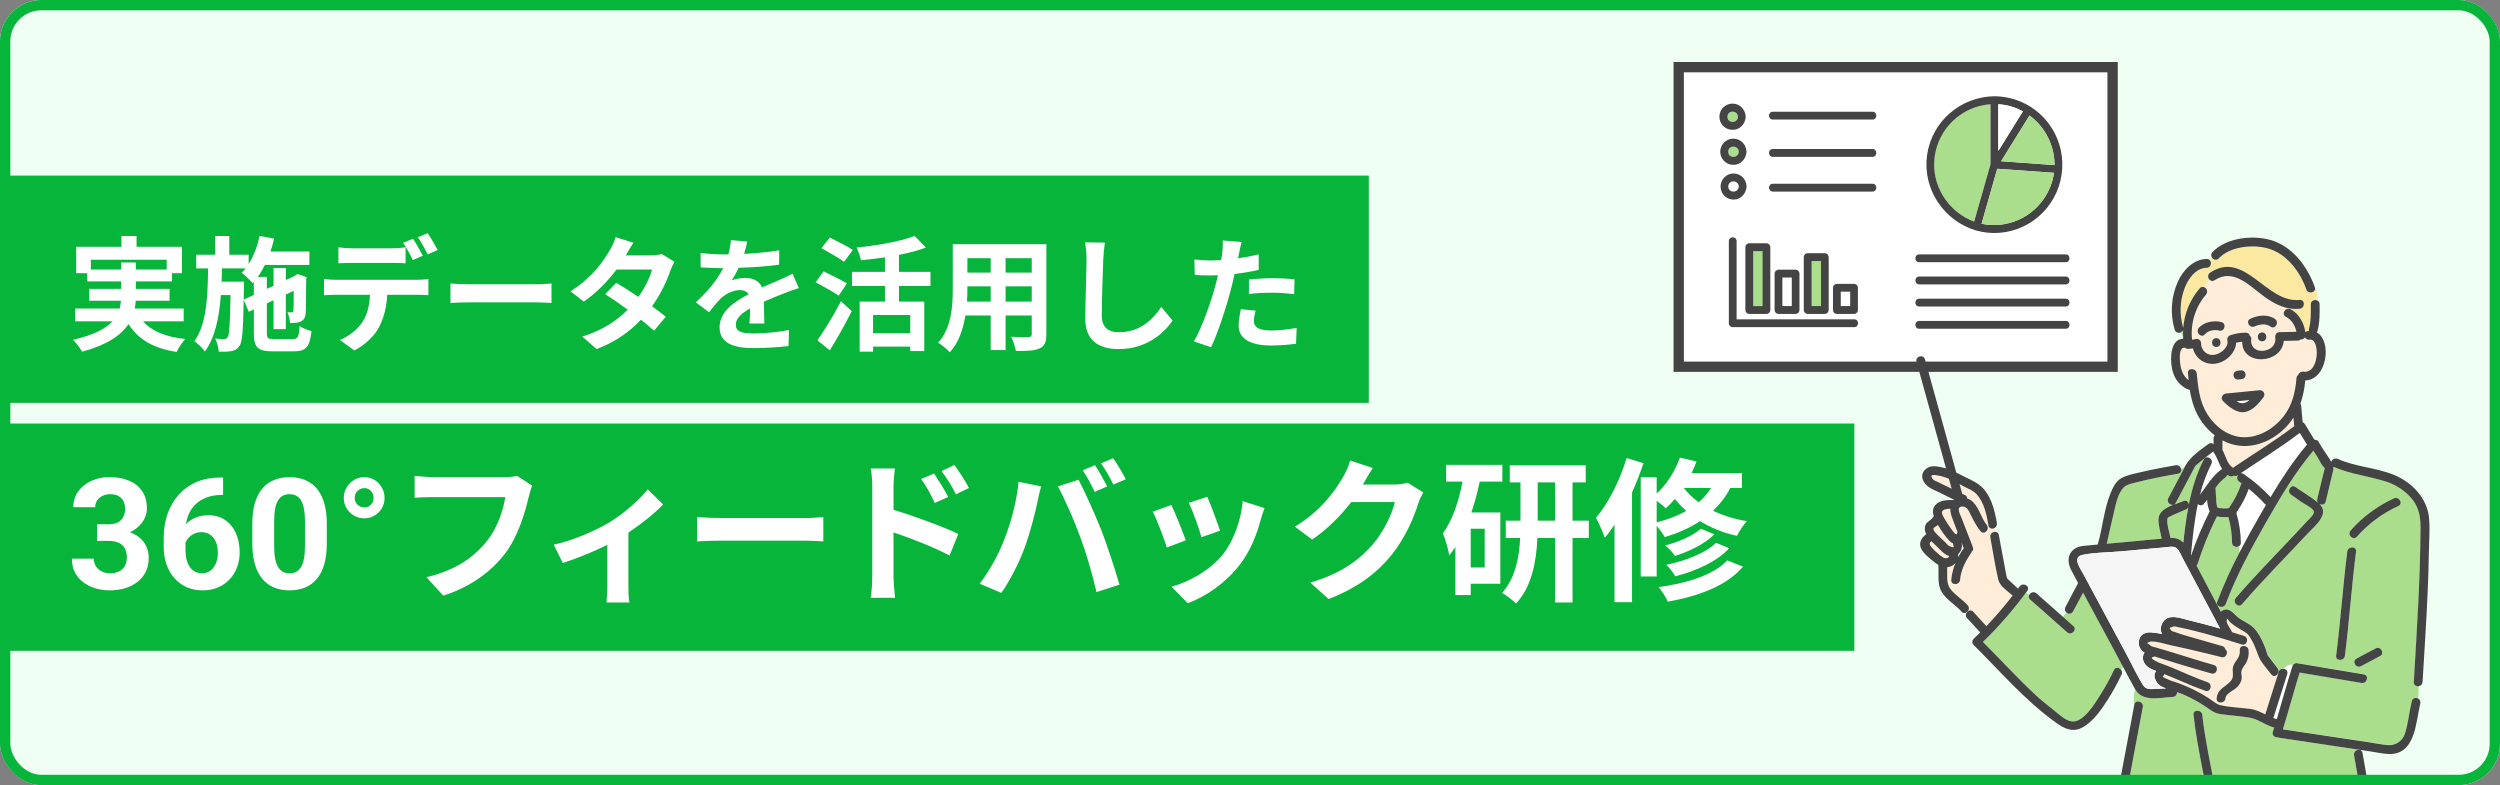 <svg width="242" height="76" viewBox="0 0 242 76" fill="none" xmlns="http://www.w3.org/2000/svg">
<rect x="0" y="0" width="242" height="76" fill="#808080" stroke="none"/>
<g clip-path="url(#clip0_2265_32769)">
<rect width="242" height="76" rx="4" fill="#EFFFF4"/>
<rect width="132" height="22" transform="translate(0.5 17)" fill="#07B53B"/>
<path d="M8.792 26.088H11.72V25.404H13.148V26.088H16.136V25.14H8.792V26.088ZM17.78 31.104H13.844C14.696 32.064 16.04 32.616 17.936 32.82C17.648 33.12 17.276 33.684 17.096 34.068C14.816 33.708 13.388 32.856 12.44 31.368C11.732 32.436 10.4 33.384 7.952 34.044C7.784 33.732 7.376 33.192 7.064 32.892C9.08 32.436 10.232 31.812 10.892 31.104H7.28V29.868H11.588C11.648 29.616 11.684 29.364 11.708 29.112H8.636V27.96H11.72V27.24H8.444V26.448H7.376V23.892H11.756V22.848H13.22V23.892H17.612V26.448H16.652V27.24H13.148V27.96H16.412V29.112H13.136C13.124 29.364 13.1 29.616 13.04 29.868H17.78V31.104ZM23.588 29.004L24.572 28.548V27.3L24.464 27.42C24.236 27.156 23.708 26.628 23.396 26.412C23.528 26.28 23.66 26.136 23.78 25.98H21.488C21.476 26.412 21.464 26.844 21.452 27.264H23.612V27.804L23.588 29.004ZM26.516 32.82H28.364C28.832 32.82 28.928 32.616 29 31.56C29.288 31.764 29.804 31.968 30.152 32.052C29.996 33.552 29.636 34.008 28.472 34.008H26.372C24.956 34.008 24.572 33.624 24.572 32.256V29.952L24.08 30.18L23.588 29.016C23.54 31.956 23.456 33.108 23.18 33.492C22.964 33.804 22.736 33.924 22.412 33.984C22.112 34.056 21.656 34.044 21.176 34.044C21.152 33.648 21.02 33.12 20.828 32.772C21.2 32.82 21.536 32.82 21.692 32.82C21.848 32.82 21.944 32.784 22.04 32.628C22.196 32.388 22.268 31.38 22.316 28.56H21.38C21.212 30.72 20.828 32.664 19.832 34.032C19.604 33.696 19.16 33.264 18.812 33.036C20 31.392 20.108 28.752 20.144 25.98H18.992V24.66H20.828V22.848H22.196V24.66H24.068V25.56C24.56 24.78 24.92 23.82 25.136 22.836L26.54 23.1C26.444 23.52 26.312 23.94 26.18 24.348H29.948V25.644H25.64C25.436 26.064 25.208 26.46 24.956 26.808H25.832V27.96L26.48 27.66V25.944H27.668V27.108L28.532 26.712L28.58 26.676L28.796 26.52L29.684 26.832L29.636 27.024C29.624 28.728 29.624 29.952 29.588 30.312C29.564 30.744 29.396 31.008 29.072 31.14C28.784 31.26 28.4 31.272 28.076 31.272C28.052 30.948 27.956 30.492 27.824 30.228C27.968 30.24 28.136 30.24 28.232 30.24C28.328 30.24 28.388 30.216 28.4 30.06C28.424 29.952 28.424 29.292 28.436 28.152L27.668 28.512V31.86H26.48V29.064L25.832 29.364V32.256C25.832 32.748 25.916 32.82 26.516 32.82ZM32.756 23.94C33.14 24 33.632 24.036 34.04 24.036H37.964C38.372 24.036 38.852 24 39.26 23.94V25.488C38.852 25.464 38.384 25.452 37.964 25.452H34.04C33.632 25.452 33.116 25.464 32.756 25.488V23.94ZM31.364 27.012C31.724 27.06 32.144 27.084 32.516 27.084H40.376C40.628 27.084 41.156 27.06 41.468 27.012V28.572C41.168 28.548 40.712 28.536 40.376 28.536H37.484C37.412 29.772 37.148 30.78 36.716 31.62C36.296 32.46 35.372 33.384 34.304 33.924L32.9 32.904C33.752 32.58 34.592 31.896 35.072 31.188C35.564 30.444 35.768 29.544 35.816 28.536H32.516C32.168 28.536 31.7 28.56 31.364 28.584V27.012ZM39.98 23.112C40.28 23.556 40.7 24.312 40.928 24.756L39.968 25.176C39.716 24.684 39.344 23.964 39.02 23.508L39.98 23.112ZM41.396 22.572C41.708 23.028 42.152 23.784 42.368 24.204L41.408 24.624C41.156 24.12 40.772 23.424 40.448 22.968L41.396 22.572ZM43.604 27.444C44.036 27.48 44.912 27.516 45.536 27.516H51.98C52.544 27.516 53.072 27.468 53.384 27.444V29.328C53.096 29.316 52.484 29.268 51.98 29.268H45.536C44.852 29.268 44.048 29.292 43.604 29.328V27.444ZM61.328 23.496C61.028 23.916 60.728 24.456 60.584 24.72H63.02C63.392 24.72 63.8 24.672 64.064 24.588L65.288 25.344C65.156 25.572 65 25.896 64.892 26.196C64.568 27.168 63.968 28.452 63.116 29.652C63.632 30.024 64.1 30.372 64.448 30.66L63.308 32.016C62.984 31.716 62.54 31.344 62.048 30.948C60.992 32.064 59.624 33.084 57.752 33.792L56.36 32.58C58.436 31.944 59.768 30.972 60.764 29.976C59.984 29.4 59.192 28.86 58.58 28.476L59.648 27.384C60.284 27.744 61.04 28.236 61.796 28.74C62.42 27.876 62.936 26.832 63.116 26.088H59.684C58.844 27.204 57.728 28.356 56.516 29.196L55.22 28.2C57.32 26.892 58.436 25.248 59.036 24.204C59.228 23.916 59.48 23.364 59.588 22.956L61.328 23.496ZM72.332 23.376C72.272 23.676 72.188 24.072 72.032 24.576C73.172 24.516 74.372 24.408 75.428 24.228L75.416 25.62C74.276 25.788 72.8 25.884 71.504 25.92C71.3 26.364 71.06 26.796 70.82 27.144C71.132 27 71.78 26.904 72.176 26.904C72.908 26.904 73.508 27.216 73.772 27.828C74.396 27.54 74.9 27.336 75.392 27.12C75.86 26.916 76.28 26.724 76.724 26.496L77.324 27.888C76.94 27.996 76.304 28.236 75.896 28.392C75.356 28.608 74.672 28.872 73.94 29.208C73.952 29.88 73.976 30.768 73.988 31.32H72.548C72.584 30.96 72.596 30.384 72.608 29.856C71.708 30.372 71.228 30.84 71.228 31.44C71.228 32.1 71.792 32.28 72.968 32.28C73.988 32.28 75.32 32.148 76.376 31.944L76.328 33.492C75.536 33.6 74.06 33.696 72.932 33.696C71.048 33.696 69.656 33.24 69.656 31.692C69.656 30.156 71.096 29.196 72.464 28.488C72.284 28.188 71.96 28.08 71.624 28.08C70.952 28.08 70.208 28.464 69.752 28.908C69.392 29.268 69.044 29.7 68.636 30.228L67.352 29.268C68.612 28.104 69.464 27.036 70.004 25.956C69.944 25.956 69.896 25.956 69.848 25.956C69.356 25.956 68.48 25.932 67.82 25.884V24.48C68.432 24.576 69.32 24.624 69.932 24.624C70.112 24.624 70.316 24.624 70.508 24.624C70.64 24.144 70.724 23.676 70.748 23.244L72.332 23.376ZM82.556 24.192L81.704 25.344C81.236 24.984 80.216 24.42 79.52 24.024L80.324 22.992C80.996 23.328 82.04 23.856 82.556 24.192ZM81.98 27.432L81.188 28.62C80.696 28.272 79.664 27.708 78.956 27.324L79.724 26.268C80.384 26.592 81.452 27.108 81.98 27.432ZM80.324 33.912L79.124 32.94C79.76 32.04 80.684 30.552 81.404 29.16L82.448 30.12C81.812 31.38 81.056 32.748 80.324 33.912ZM88.112 32.256V30.492H84.512V32.256H88.112ZM90.068 27.684H87.02V29.196H89.468V33.984H88.112V33.552H84.512V34.044H83.216V29.196H85.664V27.684H82.472V26.316H85.664V24.912C84.884 25.032 84.08 25.116 83.336 25.188C83.276 24.84 83.084 24.288 82.916 23.964C84.956 23.76 87.212 23.364 88.532 22.836L89.624 23.964C88.856 24.252 87.956 24.492 87.02 24.672V26.316H90.068V27.684ZM97.34 29.196H99.872V27.72H97.34V29.196ZM93.608 29.196H95.9V27.72H93.644V27.936C93.644 28.32 93.632 28.752 93.608 29.196ZM95.9 24.996H93.644V26.388H95.9V24.996ZM99.872 26.388V24.996H97.34V26.388H99.872ZM101.288 23.64V32.352C101.288 33.12 101.12 33.504 100.64 33.72C100.148 33.96 99.416 33.984 98.336 33.972C98.288 33.588 98.06 32.976 97.88 32.604C98.552 32.64 99.344 32.628 99.56 32.628C99.788 32.628 99.872 32.556 99.872 32.34V30.54H97.34V33.888H95.9V30.54H93.452C93.236 31.848 92.804 33.168 91.94 34.104C91.712 33.84 91.136 33.348 90.812 33.18C92.12 31.74 92.228 29.604 92.228 27.924V23.64H101.288ZM106.952 23.484C106.88 23.988 106.82 24.6 106.796 25.08C106.748 26.376 106.652 29.064 106.652 30.552C106.652 31.764 107.372 32.16 108.308 32.16C110.288 32.16 111.548 31.02 112.412 29.712L113.504 31.032C112.736 32.184 111.032 33.792 108.296 33.792C106.328 33.792 105.056 32.928 105.056 30.876C105.056 29.268 105.176 26.112 105.176 25.08C105.176 24.516 105.128 23.94 105.02 23.46L106.952 23.484ZM121.544 30.072C121.448 30.408 121.376 30.804 121.376 31.068C121.376 31.596 121.736 31.992 123.02 31.992C123.824 31.992 124.652 31.896 125.516 31.74L125.456 33.276C124.784 33.36 123.968 33.444 123.008 33.444C120.992 33.444 119.9 32.748 119.9 31.536C119.9 30.984 120.02 30.408 120.116 29.928L121.544 30.072ZM120.188 23.424C120.092 23.748 119.984 24.288 119.936 24.552C119.912 24.684 119.876 24.84 119.84 25.008C120.512 24.912 121.184 24.78 121.844 24.624V26.124C121.124 26.292 120.308 26.424 119.504 26.52C119.396 27.036 119.276 27.564 119.144 28.056C118.712 29.736 117.908 32.184 117.236 33.612L115.568 33.048C116.288 31.848 117.2 29.328 117.644 27.648C117.728 27.324 117.824 26.988 117.896 26.64C117.62 26.652 117.356 26.664 117.104 26.664C116.528 26.664 116.072 26.64 115.652 26.616L115.616 25.116C116.228 25.188 116.636 25.212 117.128 25.212C117.476 25.212 117.836 25.2 118.208 25.176C118.256 24.912 118.292 24.684 118.316 24.492C118.364 24.048 118.388 23.556 118.352 23.28L120.188 23.424ZM120.896 27.048C121.568 26.988 122.432 26.928 123.2 26.928C123.884 26.928 124.604 26.964 125.312 27.036L125.276 28.476C124.676 28.404 123.944 28.332 123.212 28.332C122.396 28.332 121.652 28.368 120.896 28.452V27.048Z" fill="white"/>
<rect width="179" height="22" transform="translate(0.5 41)" fill="#07B53B"/>
<path d="M9.393 50.752H10.521C10.882 50.752 11.18 50.691 11.415 50.569C11.649 50.442 11.822 50.267 11.935 50.042C12.052 49.812 12.11 49.546 12.11 49.244C12.11 48.97 12.057 48.728 11.949 48.519C11.847 48.304 11.688 48.138 11.473 48.02C11.258 47.898 10.987 47.837 10.66 47.837C10.401 47.837 10.162 47.889 9.942 47.991C9.723 48.094 9.547 48.238 9.415 48.423C9.283 48.609 9.217 48.834 9.217 49.097H7.101C7.101 48.511 7.257 48.001 7.569 47.566C7.887 47.132 8.312 46.792 8.844 46.548C9.376 46.304 9.962 46.182 10.602 46.182C11.324 46.182 11.957 46.299 12.498 46.534C13.04 46.763 13.463 47.102 13.766 47.552C14.068 48.001 14.22 48.558 14.22 49.222C14.22 49.559 14.142 49.886 13.985 50.203C13.829 50.516 13.604 50.799 13.312 51.053C13.023 51.302 12.672 51.502 12.257 51.653C11.842 51.8 11.376 51.873 10.858 51.873H9.393V50.752ZM9.393 52.356V51.265H10.858C11.439 51.265 11.949 51.331 12.389 51.463C12.828 51.595 13.197 51.785 13.495 52.034C13.793 52.278 14.017 52.569 14.168 52.906C14.32 53.238 14.396 53.606 14.396 54.012C14.396 54.51 14.3 54.954 14.11 55.345C13.919 55.73 13.651 56.058 13.304 56.326C12.962 56.595 12.562 56.8 12.103 56.941C11.644 57.078 11.144 57.147 10.602 57.147C10.152 57.147 9.71 57.085 9.276 56.963C8.846 56.836 8.456 56.648 8.104 56.399C7.757 56.145 7.479 55.828 7.269 55.447C7.064 55.062 6.961 54.605 6.961 54.078H9.078C9.078 54.351 9.146 54.595 9.283 54.81C9.42 55.025 9.608 55.193 9.847 55.315C10.091 55.438 10.362 55.498 10.66 55.498C10.997 55.498 11.285 55.438 11.524 55.315C11.769 55.188 11.954 55.013 12.081 54.788C12.213 54.559 12.279 54.292 12.279 53.99C12.279 53.599 12.208 53.287 12.066 53.052C11.925 52.813 11.722 52.637 11.459 52.525C11.195 52.413 10.882 52.356 10.521 52.356H9.393ZM21.288 46.226H21.595V47.911H21.471C20.914 47.911 20.419 47.994 19.984 48.16C19.549 48.326 19.181 48.562 18.878 48.87C18.58 49.173 18.351 49.539 18.189 49.969C18.033 50.398 17.955 50.879 17.955 51.412V53.184C17.955 53.565 17.992 53.902 18.065 54.195C18.143 54.483 18.253 54.725 18.395 54.92C18.541 55.11 18.712 55.254 18.907 55.352C19.102 55.445 19.322 55.491 19.566 55.491C19.796 55.491 20.003 55.442 20.189 55.345C20.379 55.247 20.541 55.11 20.672 54.935C20.809 54.754 20.912 54.544 20.98 54.305C21.053 54.06 21.09 53.794 21.09 53.506C21.09 53.218 21.053 52.952 20.98 52.708C20.912 52.464 20.809 52.254 20.672 52.078C20.536 51.898 20.37 51.758 20.174 51.661C19.979 51.563 19.759 51.514 19.515 51.514C19.183 51.514 18.89 51.592 18.636 51.748C18.387 51.9 18.192 52.095 18.05 52.334C17.909 52.574 17.833 52.825 17.823 53.089L17.186 52.679C17.201 52.303 17.279 51.946 17.42 51.609C17.567 51.273 17.767 50.975 18.021 50.716C18.28 50.452 18.59 50.247 18.951 50.101C19.312 49.949 19.72 49.873 20.174 49.873C20.672 49.873 21.109 49.969 21.485 50.159C21.866 50.35 22.184 50.611 22.438 50.943C22.691 51.275 22.882 51.658 23.009 52.093C23.136 52.527 23.199 52.991 23.199 53.484C23.199 54.002 23.114 54.483 22.943 54.927C22.777 55.372 22.535 55.76 22.218 56.092C21.905 56.424 21.529 56.683 21.09 56.868C20.65 57.054 20.157 57.147 19.61 57.147C19.044 57.147 18.529 57.044 18.065 56.839C17.606 56.629 17.21 56.336 16.878 55.96C16.546 55.584 16.29 55.137 16.109 54.62C15.934 54.102 15.846 53.536 15.846 52.92V52.1C15.846 51.241 15.97 50.455 16.219 49.742C16.473 49.024 16.837 48.404 17.311 47.881C17.784 47.354 18.355 46.946 19.024 46.658C19.693 46.37 20.448 46.226 21.288 46.226ZM31.637 50.73V52.576C31.637 53.377 31.551 54.068 31.38 54.649C31.209 55.225 30.963 55.699 30.641 56.07C30.323 56.436 29.945 56.707 29.505 56.883C29.066 57.059 28.578 57.147 28.041 57.147C27.611 57.147 27.21 57.093 26.839 56.985C26.468 56.873 26.134 56.7 25.836 56.465C25.543 56.231 25.289 55.935 25.074 55.579C24.864 55.218 24.703 54.788 24.591 54.29C24.479 53.792 24.422 53.221 24.422 52.576V50.73C24.422 49.93 24.508 49.244 24.679 48.672C24.855 48.096 25.101 47.625 25.419 47.259C25.741 46.893 26.122 46.624 26.561 46.453C27 46.277 27.489 46.19 28.026 46.19C28.456 46.19 28.854 46.246 29.22 46.358C29.591 46.465 29.925 46.634 30.223 46.863C30.521 47.093 30.775 47.388 30.985 47.749C31.195 48.106 31.356 48.533 31.468 49.031C31.581 49.524 31.637 50.091 31.637 50.73ZM29.52 52.855V50.445C29.52 50.059 29.498 49.722 29.454 49.434C29.415 49.146 29.354 48.902 29.271 48.702C29.188 48.497 29.085 48.331 28.963 48.204C28.841 48.077 28.702 47.984 28.546 47.925C28.39 47.867 28.216 47.837 28.026 47.837C27.787 47.837 27.574 47.884 27.389 47.977C27.208 48.069 27.054 48.218 26.927 48.423C26.8 48.623 26.703 48.892 26.634 49.229C26.571 49.561 26.539 49.966 26.539 50.445V52.855C26.539 53.24 26.559 53.58 26.598 53.873C26.642 54.166 26.705 54.417 26.788 54.627C26.876 54.832 26.979 55.001 27.096 55.132C27.218 55.259 27.357 55.352 27.513 55.411C27.674 55.469 27.85 55.498 28.041 55.498C28.275 55.498 28.482 55.452 28.663 55.359C28.849 55.262 29.005 55.11 29.132 54.905C29.264 54.695 29.361 54.422 29.425 54.085C29.488 53.748 29.52 53.338 29.52 52.855ZM33.277 48.196C33.277 47.83 33.368 47.496 33.548 47.193C33.729 46.885 33.971 46.641 34.273 46.46C34.576 46.28 34.908 46.19 35.27 46.19C35.626 46.19 35.953 46.28 36.251 46.46C36.549 46.641 36.786 46.885 36.961 47.193C37.137 47.496 37.225 47.83 37.225 48.196C37.225 48.562 37.137 48.897 36.961 49.2C36.786 49.498 36.549 49.734 36.251 49.91C35.953 50.086 35.626 50.174 35.27 50.174C34.908 50.174 34.576 50.086 34.273 49.91C33.971 49.734 33.729 49.498 33.548 49.2C33.368 48.897 33.277 48.562 33.277 48.196ZM34.332 48.196C34.332 48.46 34.425 48.68 34.61 48.855C34.796 49.031 35.016 49.119 35.27 49.119C35.523 49.119 35.736 49.031 35.907 48.855C36.078 48.68 36.163 48.46 36.163 48.196C36.163 47.928 36.078 47.703 35.907 47.523C35.736 47.342 35.523 47.252 35.27 47.252C35.016 47.252 34.796 47.342 34.61 47.523C34.425 47.703 34.332 47.928 34.332 48.196ZM51.52 47.01C51.385 47.31 51.265 47.745 51.19 48.06C50.845 49.53 50.185 51.855 48.94 53.52C47.575 55.32 45.58 56.805 42.91 57.66L41.275 55.875C44.245 55.17 45.94 53.865 47.155 52.35C48.145 51.105 48.715 49.395 48.91 48.12H41.92C41.245 48.12 40.525 48.15 40.135 48.18V46.065C40.585 46.11 41.44 46.185 41.935 46.185H48.865C49.165 46.185 49.645 46.17 50.05 46.065L51.52 47.01ZM53.597 52.725C55.547 52.305 57.782 51.3 58.967 50.58C60.422 49.695 61.937 48.345 62.702 47.37L64.187 48.825C63.482 49.605 62.162 50.67 60.827 51.555V56.7C60.827 57.225 60.842 58.02 60.932 58.32H58.712C58.742 58.02 58.787 57.225 58.787 56.7V52.74C57.467 53.4 55.787 54.09 54.482 54.495L53.597 52.725ZM67.472 50.055C68.012 50.1 69.107 50.145 69.887 50.145H77.942C78.647 50.145 79.307 50.085 79.697 50.055V52.41C79.337 52.395 78.572 52.335 77.942 52.335H69.887C69.032 52.335 68.027 52.365 67.472 52.41V50.055ZM90.422 45.84C90.842 46.47 91.442 47.43 91.787 48.105L90.482 48.69C90.047 47.745 89.717 47.145 89.162 46.365L90.422 45.84ZM92.387 45.015C92.822 45.615 93.452 46.56 93.797 47.235L92.537 47.85C92.057 46.905 91.697 46.35 91.142 45.6L92.387 45.015ZM84.437 55.785V47.16C84.437 46.62 84.392 45.885 84.287 45.345H86.627C86.567 45.87 86.492 46.53 86.492 47.16V49.35C88.487 49.95 91.382 51.015 92.762 51.69L91.922 53.775C90.362 52.95 88.112 52.08 86.492 51.54V55.785C86.492 56.205 86.567 57.255 86.642 57.87H84.287C84.377 57.285 84.437 56.37 84.437 55.785ZM105.992 45.03C106.367 45.585 106.892 46.53 107.177 47.085L105.977 47.61C105.662 46.995 105.212 46.095 104.807 45.525L105.992 45.03ZM107.762 44.355C108.152 44.925 108.707 45.87 108.977 46.395L107.777 46.905C107.477 46.29 106.982 45.405 106.577 44.85L107.762 44.355ZM97.172 52.335C97.847 50.655 98.417 48.54 98.597 46.635L100.787 47.085C100.652 47.52 100.487 48.255 100.427 48.585C100.217 49.635 99.677 51.705 99.152 53.1C98.612 54.555 97.727 56.265 96.932 57.39L94.832 56.505C95.777 55.275 96.662 53.655 97.172 52.335ZM104.582 52.02C104.012 50.445 103.037 48.225 102.407 47.085L104.402 46.44C105.017 47.595 106.052 49.905 106.622 51.36C107.147 52.71 107.942 55.11 108.362 56.595L106.142 57.315C105.722 55.53 105.182 53.64 104.582 52.02ZM116.867 48.09C117.152 48.735 117.887 50.685 118.097 51.375L116.297 52.005C116.117 51.27 115.457 49.455 115.082 48.675L116.867 48.09ZM122.402 49.185C122.222 49.665 122.132 49.98 122.042 50.28C121.652 51.795 121.022 53.355 120.002 54.675C118.607 56.475 116.732 57.735 114.977 58.395L113.402 56.79C115.052 56.355 117.137 55.215 118.382 53.655C119.402 52.38 120.122 50.385 120.302 48.51L122.402 49.185ZM113.387 48.885C113.762 49.65 114.482 51.465 114.782 52.305L112.952 52.995C112.697 52.185 111.947 50.19 111.587 49.53L113.387 48.885ZM132.887 45.3C132.542 45.825 132.152 46.5 131.972 46.83C131.957 46.86 131.942 46.875 131.927 46.905H134.942C135.407 46.905 135.902 46.83 136.247 46.725L137.777 47.67C137.612 47.955 137.402 48.375 137.282 48.75C136.877 50.085 136.022 52.08 134.672 53.76C133.247 55.5 131.432 56.88 128.612 57.99L126.842 56.4C129.917 55.485 131.582 54.18 132.887 52.695C133.907 51.525 134.777 49.725 135.017 48.6H130.802C129.797 49.905 128.492 51.225 127.022 52.23L125.342 50.985C127.967 49.38 129.272 47.445 130.022 46.155C130.247 45.78 130.562 45.09 130.697 44.58L132.887 45.3ZM143.717 54.93V51.18H142.367V54.93H143.717ZM145.427 46.62H143.237C143.027 47.625 142.757 48.645 142.427 49.605H145.232V56.505H142.367V57.6H140.882V52.95C140.687 53.235 140.492 53.505 140.282 53.76C140.222 53.28 139.907 52.14 139.667 51.63C140.582 50.4 141.197 48.585 141.572 46.62H139.982V45H145.427V46.62ZM148.847 50.4H150.527V46.695H148.847V50.4ZM153.797 50.4V52.08H152.222V58.32H150.527V52.08H148.817C148.727 54.285 148.292 56.79 146.747 58.425C146.447 58.11 145.802 57.615 145.397 57.39C146.687 55.995 147.062 53.91 147.152 52.08H145.757V50.4H147.182V46.695H146.147V45.045H153.497V46.695H152.222V50.4H153.797ZM157.457 44.34L159.092 44.835C158.777 45.765 158.402 46.74 157.982 47.67V58.29H156.287V50.79C155.987 51.24 155.672 51.675 155.342 52.05C155.192 51.63 154.772 50.595 154.487 50.13C155.687 48.72 156.797 46.53 157.457 44.34ZM160.367 48.48V50.565C161.432 50.295 162.392 49.935 163.232 49.455C162.812 49.08 162.437 48.69 162.122 48.3C161.852 48.63 161.552 48.93 161.252 49.2C161.057 49.005 160.697 48.72 160.367 48.48ZM165.632 47.235H162.992C163.367 47.715 163.847 48.195 164.432 48.615C164.912 48.21 165.302 47.76 165.632 47.235ZM168.617 47.235H167.492C167.057 48.09 166.487 48.81 165.827 49.44C166.757 49.89 167.852 50.25 169.097 50.445C168.782 50.775 168.347 51.45 168.137 51.87C166.757 51.57 165.557 51.06 164.567 50.445C163.562 51.105 162.407 51.615 161.147 51.99C161.012 51.72 160.667 51.255 160.367 50.91V55.8H158.822V46.2H160.367V47.79C161.342 46.875 162.152 45.6 162.617 44.295L164.222 44.67C164.087 45.045 163.922 45.435 163.742 45.795H168.617V47.235ZM166.112 52.545L167.387 53.07C166.202 54.36 164.207 55.26 162.167 55.785C161.972 55.455 161.612 54.96 161.297 54.675C163.172 54.285 165.122 53.535 166.112 52.545ZM164.642 51.18L165.947 51.72C165.017 52.665 163.532 53.37 162.137 53.82C161.927 53.49 161.537 53.07 161.192 52.8C162.467 52.47 163.907 51.855 164.642 51.18ZM167.192 54.24L168.722 54.855C167.162 56.685 164.507 57.69 161.447 58.245C161.252 57.81 160.892 57.225 160.547 56.835C163.307 56.46 165.902 55.65 167.192 54.24Z" fill="white"/>
<rect x="162.5" y="6.5" width="42" height="29" fill="white" stroke="#444444"/>
<path d="M191.093 21.446C191.62 19.596 192.148 17.746 192.675 15.896C192.674 15.888 192.674 15.88 192.675 15.872V10.09C191.336 10.181 190.069 10.731 189.086 11.65C188.103 12.569 187.464 13.799 187.276 15.135C186.901 17.891 188.553 20.496 191.093 21.446Z" fill="#AADE8C"/>
<path d="M191.246 22.301C192.772 22.739 194.403 22.608 195.841 21.932C197.278 21.256 198.424 20.08 199.068 18.621C199.711 17.162 199.81 15.519 199.344 13.993C198.878 12.467 197.88 11.162 196.534 10.318C195.487 9.671 194.285 9.325 193.057 9.317C189.782 9.363 186.99 11.748 186.536 15.039C186.096 18.294 188.148 21.36 191.246 22.301ZM187.281 15.14C187.469 13.804 188.109 12.573 189.092 11.655C190.075 10.736 191.342 10.185 192.68 10.094V15.879C192.679 15.887 192.679 15.895 192.68 15.903C192.152 17.753 191.624 19.603 191.098 21.453C188.554 20.499 186.901 17.895 187.281 15.14ZM193.433 14.618V10.091C194.267 10.144 195.08 10.379 195.815 10.778L193.433 14.618ZM191.816 21.659C192.318 19.883 192.824 18.11 193.334 16.337L198.827 16.732C198.71 17.529 198.433 18.293 198.012 18.978C197.591 19.664 197.035 20.255 196.378 20.716C195.722 21.178 194.979 21.499 194.194 21.661C193.41 21.823 192.6 21.822 191.816 21.659ZM198.877 15.982L193.705 15.612L194.411 14.476C194.615 14.147 194.82 13.818 195.025 13.489L196.454 11.18C197.204 11.732 197.814 12.454 198.236 13.287C198.657 14.121 198.877 15.043 198.877 15.977V15.982Z" fill="#444444"/>
<path d="M196.456 11.18L195.027 13.48C194.822 13.809 194.617 14.138 194.413 14.468L193.707 15.603L198.88 15.974C198.878 15.04 198.658 14.119 198.237 13.286C197.816 12.453 197.206 11.731 196.456 11.18Z" fill="#AADE8C"/>
<path d="M198.827 16.73L193.334 16.335C192.832 18.108 192.326 19.882 191.816 21.657C192.601 21.82 193.41 21.821 194.194 21.659C194.979 21.497 195.722 21.176 196.378 20.714C197.035 20.253 197.591 19.662 198.012 18.976C198.433 18.291 198.71 17.527 198.827 16.73Z" fill="#AADE8C"/>
<path d="M193.434 14.617L195.816 10.777C195.08 10.378 194.268 10.144 193.434 10.09V14.617Z" fill="white"/>
<path d="M179.495 30.911H168.104V23.337C168.104 22.85 167.352 22.85 167.352 23.337V31.29C167.352 31.39 167.391 31.486 167.462 31.557C167.532 31.628 167.628 31.668 167.728 31.668H179.495C179.979 31.668 179.98 30.911 179.495 30.911Z" fill="#444444"/>
<rect x="169" y="24" width="2" height="6" fill="#AADE8C"/>
<path d="M168.953 30.011C168.953 30.111 168.993 30.207 169.063 30.278C169.134 30.349 169.23 30.389 169.329 30.389H170.995C171.041 30.39 171.087 30.381 171.13 30.364C171.174 30.346 171.213 30.32 171.245 30.287L171.258 30.275L171.265 30.268C171.298 30.235 171.324 30.195 171.341 30.152C171.359 30.109 171.368 30.062 171.367 30.016V23.928C171.367 23.828 171.327 23.732 171.257 23.661C171.186 23.59 171.091 23.55 170.991 23.55H169.329C169.23 23.55 169.134 23.59 169.063 23.661C168.993 23.732 168.953 23.828 168.953 23.928V30.011ZM170.618 29.632H169.706V24.307H170.618V29.632Z" fill="#444444"/>
<path d="M173.821 30.386C173.868 30.387 173.914 30.379 173.957 30.361C174 30.343 174.04 30.317 174.072 30.284L174.086 30.273V30.265C174.119 30.232 174.145 30.193 174.162 30.149C174.18 30.106 174.188 30.06 174.188 30.013V26.485C174.188 26.384 174.148 26.288 174.077 26.217C174.007 26.146 173.911 26.106 173.811 26.106H172.157C172.058 26.106 171.962 26.146 171.891 26.217C171.821 26.288 171.781 26.384 171.781 26.485V30.008C171.781 30.108 171.821 30.204 171.891 30.275C171.962 30.346 172.058 30.386 172.157 30.386H173.821ZM173.445 29.629H172.534V26.863H173.445V29.629Z" fill="#444444"/>
<rect x="175" y="25" width="2" height="5" fill="#AADE8C"/>
<path d="M176.647 30.387C176.693 30.388 176.74 30.379 176.783 30.362C176.826 30.344 176.865 30.318 176.898 30.285L176.91 30.273V30.266C176.943 30.233 176.97 30.193 176.987 30.15C177.005 30.107 177.014 30.06 177.013 30.013V24.887C177.013 24.787 176.973 24.691 176.903 24.62C176.832 24.549 176.737 24.509 176.637 24.509H174.982C174.882 24.509 174.786 24.549 174.716 24.62C174.645 24.691 174.605 24.787 174.605 24.887V30.008C174.605 30.109 174.645 30.205 174.716 30.276C174.786 30.347 174.882 30.387 174.982 30.387H176.647ZM176.271 29.63H175.358V25.266H176.271V29.63Z" fill="#444444"/>
<path d="M179.474 30.387C179.52 30.388 179.567 30.38 179.61 30.362C179.653 30.345 179.692 30.318 179.725 30.285L179.737 30.274L179.745 30.266C179.778 30.233 179.804 30.194 179.821 30.15C179.839 30.107 179.847 30.061 179.846 30.014V27.857C179.846 27.757 179.807 27.66 179.736 27.589C179.665 27.518 179.57 27.479 179.47 27.479H177.81C177.71 27.479 177.614 27.518 177.544 27.589C177.473 27.66 177.434 27.757 177.434 27.857V30.009C177.434 30.109 177.473 30.205 177.544 30.276C177.614 30.347 177.71 30.387 177.81 30.387H179.474ZM179.098 29.63H178.186V28.235H179.098V29.63Z" fill="#444444"/>
<path d="M168.236 11.305C168.201 10.649 167.219 10.643 167.219 11.305C167.219 11.967 168.201 11.961 168.236 11.305Z" fill="#AADE8C"/>
<path d="M167.678 12.567C168.37 12.597 168.89 12.062 168.976 11.414C168.985 11.377 168.989 11.339 168.987 11.3C168.989 11.263 168.985 11.226 168.976 11.189C168.893 10.559 168.4 10.031 167.722 10.031C167.388 10.025 167.064 10.153 166.824 10.386C166.583 10.619 166.444 10.939 166.438 11.275C166.431 11.611 166.558 11.936 166.79 12.179C167.022 12.421 167.34 12.56 167.674 12.567H167.678ZM168.235 11.306C168.2 11.961 167.218 11.968 167.218 11.306C167.218 10.643 168.2 10.645 168.235 11.3V11.306Z" fill="#444444"/>
<path d="M181.261 10.816H171.606C171.122 10.816 171.12 11.573 171.606 11.573H181.261C181.745 11.573 181.745 10.816 181.261 10.816Z" fill="#444444"/>
<path d="M167.293 14.69C167.293 15.351 168.276 15.346 168.311 14.69C168.276 14.03 167.293 14.03 167.293 14.69Z" fill="#AADE8C"/>
<path d="M167.803 13.42C167.638 13.417 167.473 13.447 167.319 13.507C167.165 13.568 167.025 13.659 166.906 13.774C166.786 13.89 166.691 14.028 166.625 14.18C166.559 14.333 166.523 14.497 166.52 14.663C166.517 14.83 166.546 14.995 166.607 15.15C166.667 15.305 166.757 15.446 166.872 15.566C166.987 15.686 167.124 15.782 167.275 15.849C167.427 15.915 167.59 15.951 167.756 15.954C168.446 15.986 168.967 15.45 169.053 14.801C169.062 14.765 169.066 14.727 169.065 14.689C169.066 14.651 169.062 14.614 169.053 14.577C169.023 14.263 168.879 13.971 168.648 13.758C168.417 13.545 168.117 13.424 167.803 13.42ZM167.294 14.689C167.294 14.027 168.277 14.033 168.312 14.689C168.277 15.345 167.294 15.35 167.294 14.689Z" fill="#444444"/>
<path d="M181.261 14.425H171.606C171.122 14.425 171.12 15.182 171.606 15.182H181.261C181.745 15.182 181.745 14.425 181.261 14.425Z" fill="#444444"/>
<path d="M168.311 18.052C168.276 17.396 167.293 17.39 167.293 18.052C167.293 18.714 168.276 18.708 168.311 18.052Z" fill="white"/>
<path d="M169.057 18.165C169.072 18.091 169.072 18.014 169.057 17.94C169.035 17.699 168.944 17.469 168.795 17.279C168.646 17.088 168.446 16.944 168.218 16.865C167.991 16.786 167.745 16.774 167.511 16.832C167.277 16.89 167.064 17.014 166.899 17.19C166.733 17.366 166.621 17.586 166.576 17.824C166.532 18.062 166.556 18.308 166.647 18.533C166.738 18.757 166.891 18.951 167.088 19.09C167.286 19.229 167.519 19.308 167.759 19.318C168.45 19.349 168.971 18.818 169.057 18.165ZM168.316 18.052C168.281 18.708 167.298 18.713 167.298 18.052C167.298 17.392 168.281 17.397 168.316 18.052Z" fill="#444444"/>
<path d="M181.261 17.787H171.606C171.122 17.787 171.12 18.544 171.606 18.544H181.261C181.745 18.544 181.745 17.787 181.261 17.787Z" fill="#444444"/>
<path d="M199.964 24.623H185.774C185.29 24.623 185.288 25.38 185.774 25.38H199.964C200.449 25.38 200.449 24.623 199.964 24.623Z" fill="#444444"/>
<path d="M199.964 26.77H185.774C185.29 26.77 185.288 27.527 185.774 27.527H199.964C200.449 27.527 200.449 26.77 199.964 26.77Z" fill="#444444"/>
<path d="M199.964 28.913H185.774C185.29 28.913 185.288 29.67 185.774 29.67H199.964C200.449 29.67 200.449 28.913 199.964 28.913Z" fill="#444444"/>
<path d="M199.964 31.067H185.774C185.29 31.067 185.288 31.824 185.774 31.824H199.964C200.449 31.824 200.449 31.067 199.964 31.067Z" fill="#444444"/>
<path d="M193.428 56.084C193.126 54.738 192.913 53.363 192.667 52.007C192.648 51.904 192.666 51.797 192.718 51.706C192.77 51.615 192.852 51.545 192.95 51.51C193.033 51.473 193.125 51.462 193.214 51.478L193.144 51.064C193.068 51.127 192.975 51.165 192.877 51.176C192.831 51.183 192.784 51.18 192.739 51.168C192.695 51.156 192.652 51.136 192.616 51.107C192.579 51.078 192.549 51.042 192.526 51.001C192.504 50.96 192.49 50.915 192.485 50.869C192.319 49.846 192.067 48.67 191.36 47.87C191.032 47.502 190.579 47.343 190.152 47.12C189.997 47.039 189.844 46.956 189.691 46.872C189.776 47.183 189.862 47.495 189.947 47.806L190.203 47.924C190.27 47.95 190.327 47.995 190.366 48.055C190.406 48.115 190.426 48.185 190.423 48.257C190.564 48.298 190.697 48.363 190.816 48.45C191.551 49.002 191.746 50.123 192.321 50.82C192.667 51.241 192.068 51.851 191.718 51.425C191.376 50.979 191.083 50.497 190.843 49.988C190.717 49.742 190.539 49.281 190.304 49.131C190.131 49.017 189.757 48.98 189.647 49.188C189.517 49.432 189.815 49.959 189.898 50.175C190.015 50.484 190.134 50.793 190.256 51.101C190.501 51.728 190.745 52.353 190.982 52.983C191.015 53.055 191.021 53.135 191.002 53.212C190.982 53.288 190.937 53.355 190.874 53.401C190.862 53.446 190.842 53.489 190.816 53.527C190.278 54.305 189.823 55.179 189.739 56.139C189.692 56.684 188.84 56.687 188.887 56.139C188.938 55.578 189.076 55.029 189.296 54.511C189.205 54.617 189.095 54.707 188.972 54.774C188.826 54.856 188.663 54.905 188.495 54.916C188.515 55.63 188.372 56.46 188.813 57.032C189.272 57.628 189.982 58.032 190.481 58.603C190.531 58.662 190.565 58.733 190.579 58.809C190.594 58.884 190.59 58.962 190.566 59.036C190.542 59.109 190.5 59.175 190.444 59.228C190.387 59.28 190.319 59.317 190.244 59.336L190.311 59.478C190.365 59.171 190.752 58.934 191.021 59.228C191.444 59.691 191.867 60.153 192.291 60.615C193.188 59.676 194.036 58.69 194.83 57.661C194.341 57.212 193.574 56.736 193.428 56.084Z" fill="#FFEDD9"/>
<path d="M219.881 65.287C219.549 64.859 219.171 64.431 218.873 63.974C218.612 63.571 218.491 63.06 218.294 62.622C218.14 62.236 217.943 61.869 217.708 61.528C217.424 61.157 216.93 60.971 216.544 60.717C216.307 60.567 216.082 60.398 215.871 60.213C215.729 60.089 215.624 59.785 215.57 59.953C215.539 60.126 215.571 60.305 215.661 60.456L215.78 60.68C215.865 60.822 215.955 60.957 216.01 61.048C216.035 61.093 216.052 61.141 216.062 61.191C216.454 61.309 216.846 61.429 217.235 61.555C217.756 61.722 217.532 62.554 217.009 62.382C216.398 62.185 215.783 61.994 215.164 61.811C213.999 61.465 212.826 61.147 211.644 60.874C211.344 60.804 211.045 60.738 210.744 60.68C210.535 60.638 210.417 60.583 210.22 60.715C210.016 60.744 209.979 60.811 210.108 60.917C210.143 60.983 210.195 61.039 210.258 61.079C210.32 61.12 210.392 61.143 210.467 61.148C211.121 61.408 211.82 61.584 212.494 61.783C213.203 61.995 213.912 62.199 214.623 62.395L215.131 62.537C215.206 62.554 215.273 62.593 215.325 62.649C215.377 62.704 215.412 62.775 215.424 62.85C215.754 63.089 215.524 63.728 215.05 63.608C214.625 63.503 214.213 63.397 213.793 63.295C212.555 62.993 211.313 62.707 210.068 62.439C209.533 62.326 208.887 62.089 208.339 62.1C208.293 62.085 208.244 62.082 208.196 62.091C208.148 62.1 208.104 62.122 208.067 62.153C207.811 62.182 207.811 62.26 208.067 62.387C208.241 62.596 208.481 62.616 208.724 62.684C209.102 62.792 209.481 62.902 209.859 63.016C210.948 63.344 212.03 63.697 213.124 64.024C213.517 64.142 213.912 64.258 214.308 64.368C214.836 64.511 214.61 65.34 214.081 65.193C213.551 65.046 213.006 64.89 212.47 64.732C211.161 64.348 209.858 63.944 208.558 63.538C208.512 63.571 208.461 63.593 208.406 63.604C207.98 63.698 209.003 64.145 209.059 64.166C209.297 64.254 209.539 64.338 209.769 64.429C210.157 64.579 210.541 64.74 210.924 64.906C211.253 65.049 211.581 65.192 211.918 65.335C212.51 65.584 213.103 65.827 213.712 66.04C214.227 66.218 214.004 67.039 213.486 66.865C212.745 66.608 212.024 66.304 211.304 65.997C210.707 65.743 210.112 65.487 209.507 65.252C209.484 65.357 209.422 65.45 209.334 65.511C209.334 65.511 209.996 65.833 210.121 65.871C210.358 65.946 210.593 66.023 210.83 66.108C210.924 66.141 211.016 66.177 211.114 66.213C211.52 66.368 211.922 66.542 212.312 66.734C212.835 66.987 213.342 67.274 213.83 67.591C214.202 67.832 214.539 68.172 214.979 68.269C215.919 68.477 216.941 68.496 217.894 68.629C218.399 68.7 218.842 68.927 219.287 69.151L220.595 65.028H220.586C220.532 65.352 220.132 65.619 219.881 65.287ZM217.392 64.219C217.251 64.458 217.012 64.702 216.967 64.99C216.93 65.234 217.035 65.487 216.987 65.743C216.916 66.072 216.738 66.367 216.48 66.581C216.153 66.878 215.473 67.105 215.422 67.6C215.365 68.144 214.514 68.147 214.571 67.6C214.669 66.648 215.4 66.538 215.945 65.913C216.331 65.469 215.991 64.938 216.192 64.436C216.417 63.865 216.873 63.645 216.809 62.941C216.758 62.392 217.611 62.397 217.661 62.941C217.712 63.385 217.618 63.834 217.392 64.219Z" fill="#FFEDD9"/>
<path d="M233.658 66C233.956 61.002 234.291 56.015 234.309 51.007C234.309 49.834 234.084 48.88 233.243 48.009C232.614 47.358 231.833 46.874 230.972 46.6C229.289 46.067 227.49 45.886 225.862 45.159C225.913 45.397 225.845 45.594 225.776 45.881C225.564 46.763 225.351 47.644 225.138 48.526C225.062 48.849 224.735 48.893 224.514 48.763H224.521C225.59 49.745 224.008 50.962 223.354 51.664C221.249 53.929 219.052 56.122 217.036 58.469C216.677 58.888 216.078 58.279 216.434 57.864C218.213 55.792 220.143 53.846 222.008 51.855C222.441 51.393 222.872 50.929 223.303 50.463C223.532 50.215 224.155 49.728 223.937 49.388C223.72 49.048 223.043 48.756 222.72 48.532L221.78 47.866C221.334 47.551 221.76 46.808 222.206 47.127C222.915 47.628 223.727 48.083 224.387 48.656C224.348 48.606 224.322 48.548 224.309 48.486C224.296 48.424 224.299 48.36 224.315 48.299L224.898 45.871C224.942 45.686 224.981 45.495 225.04 45.31C225.04 45.31 225.04 45.303 225.04 45.3C225.018 45.265 224.991 45.232 224.96 45.205C224.701 44.986 224.491 44.467 224.302 44.177C224.18 43.99 224.06 43.801 223.943 43.605C222.157 45.712 220.725 48.162 219.36 50.549C217.91 53.083 216.484 55.698 215.46 58.441C215.438 58.5 215.403 58.554 215.359 58.599C215.314 58.644 215.261 58.679 215.202 58.702C215.143 58.725 215.081 58.736 215.018 58.734C214.954 58.731 214.893 58.715 214.836 58.688L214.805 58.83L214.996 59.189C215.064 59.132 215.139 59.084 215.219 59.046C215.866 58.738 216.271 59.447 216.717 59.78C217.211 60.151 217.852 60.373 218.267 60.842C218.835 61.493 219.276 62.521 219.512 63.354C219.52 63.382 219.526 63.402 219.53 63.421C219.627 63.537 219.715 63.662 219.814 63.782L220.488 64.66C220.526 64.707 220.553 64.761 220.569 64.819C220.585 64.877 220.59 64.938 220.582 64.997H220.59C220.608 64.943 220.636 64.893 220.673 64.85C220.71 64.807 220.755 64.772 220.805 64.746C220.856 64.721 220.911 64.706 220.968 64.702C221.024 64.698 221.081 64.706 221.134 64.725C221.213 64.581 221.337 64.468 221.486 64.402C221.635 64.336 221.802 64.322 221.96 64.36C222.019 64.275 222.107 64.213 222.207 64.187C222.307 64.161 222.414 64.172 222.507 64.218C222.535 64.214 222.564 64.214 222.592 64.218L228.826 65.266C229.367 65.356 229.136 66.181 228.6 66.091L222.612 65.084C222.044 66.912 221.55 68.758 220.988 70.586L222.572 70.823L229.275 71.829C229.881 71.919 230.491 72.046 231.1 72.104C231.468 72.147 231.839 72.059 232.15 71.857C232.46 71.655 232.692 71.35 232.803 70.996C233.121 69.987 233.218 68.878 233.471 67.847C233.547 67.527 233.869 67.48 234.091 67.607L234.132 66.386C234.075 66.4 234.015 66.401 233.957 66.388C233.9 66.374 233.846 66.348 233.8 66.311C233.754 66.273 233.718 66.226 233.693 66.172C233.668 66.118 233.656 66.059 233.658 66ZM226.135 63.472C226.561 60.121 226.782 56.747 227.212 53.395C227.282 52.855 228.133 52.851 228.064 53.395C227.638 56.747 227.417 60.121 226.986 63.472C226.921 64.012 226.068 64.018 226.139 63.475L226.135 63.472ZM230.386 63.504L228.541 64.483C228.057 64.74 227.627 64.001 228.115 63.744L229.96 62.764C230.446 62.507 230.876 63.247 230.39 63.504H230.386ZM232.159 48.978C230.632 49.679 229.268 50.693 228.152 51.954C227.786 52.367 227.185 51.758 227.549 51.349C228.716 50.031 230.143 48.972 231.739 48.239C232.229 48.01 232.661 48.748 232.163 48.978H232.159Z" fill="#AADE8C"/>
<path d="M214.64 58.23C215.261 56.599 215.981 55.009 216.794 53.466V52.835C216.563 53.058 216.066 52.958 216.06 52.538C216.053 51.698 215.934 50.862 215.704 50.054C215.458 50.077 215.21 50.077 214.963 50.054C214.838 50.044 214.714 50.027 214.591 50.004C213.857 51.477 213.235 53.004 212.733 54.573C212.711 54.642 212.673 54.703 212.621 54.753L214.807 58.851L214.838 58.708C214.793 58.691 214.752 58.665 214.717 58.631C214.682 58.598 214.654 58.557 214.635 58.512C214.617 58.468 214.608 58.419 214.608 58.371C214.609 58.322 214.62 58.274 214.64 58.23Z" fill="#AADE8C"/>
<path d="M221.127 64.747C221.18 64.759 221.23 64.782 221.273 64.815C221.316 64.847 221.352 64.889 221.378 64.936C221.404 64.984 221.42 65.037 221.424 65.091C221.428 65.145 221.421 65.2 221.403 65.251L220.059 69.501C220.164 69.54 220.271 69.573 220.379 69.6H220.396C220.902 67.904 221.369 66.19 221.904 64.49C221.916 64.452 221.933 64.416 221.954 64.383C221.795 64.344 221.629 64.358 221.479 64.424C221.33 64.49 221.206 64.603 221.127 64.747Z" fill="white"/>
<path d="M216.52 38.847C216.718 38.995 216.966 39.061 217.212 39.031C217.413 38.975 217.597 38.87 217.749 38.726L216.52 38.847Z" fill="white"/>
<path d="M188.691 53.825C188.239 53.704 187.89 53.29 187.555 52.969C187.366 52.787 187.157 52.602 186.964 52.398C186.73 52.586 186.757 52.724 187.021 53.041C187.169 53.203 187.326 53.354 187.494 53.494C187.668 53.672 187.863 53.828 188.074 53.958C188.356 54.109 188.622 54.044 188.691 53.825Z" fill="#FFEDD9"/>
<path d="M215.133 43.557C215.458 44.128 215.584 44.946 216.158 45.295C216.168 45.284 216.18 45.274 216.192 45.265C218.145 43.918 220.199 42.695 222.081 41.253L222.004 40.432C221.869 40.641 221.72 40.843 221.56 41.034C220.48 42.319 218.825 43.229 217.12 43.169C216.425 43.142 215.746 42.956 215.133 42.626V43.539C215.134 43.546 215.133 43.55 215.133 43.557Z" fill="#FFEDD9"/>
<path d="M212.589 45.035C212.567 45.058 212.541 45.078 212.513 45.095C212.499 45.125 212.484 45.154 212.466 45.182C212.351 45.376 212.253 45.585 212.147 45.785L210.626 48.659C210.592 48.729 210.537 48.787 210.469 48.826C210.802 48.696 211.127 48.59 211.373 48.486C211.657 48.366 211.854 48.58 211.877 48.827C212.183 47.305 212.628 45.82 213.328 44.474C213.349 44.428 213.38 44.388 213.417 44.354C213.455 44.321 213.499 44.296 213.546 44.28C213.555 44.258 213.565 44.238 213.573 44.217C213.237 44.485 212.906 44.754 212.589 45.035Z" fill="#AADE8C"/>
<path d="M214.308 43.837C214.28 43.797 214.259 43.751 214.247 43.703L214.234 43.715C214.012 43.878 213.792 44.046 213.574 44.219C213.565 44.24 213.555 44.26 213.547 44.281C213.855 44.18 214.257 44.527 214.064 44.908C213.586 45.855 213.218 46.854 212.965 47.885C213.628 47.053 214.142 46.085 215.019 45.458C215.046 45.438 215.075 45.422 215.105 45.409C214.796 44.922 214.645 44.324 214.308 43.837Z" fill="white"/>
<path d="M188.797 46.861L188.655 46.354C188.345 46.215 188.021 46.113 187.687 46.048C187.347 45.987 186.733 45.84 187.056 46.334C187.168 46.507 187.439 46.591 187.608 46.671C188.048 46.882 188.484 47.099 188.922 47.319C188.881 47.164 188.836 47.012 188.797 46.861Z" fill="#FFEDD9"/>
<path d="M188.835 51.137C188.93 51.267 189.369 51.966 189.437 51.642C189.447 51.594 189.465 51.549 189.491 51.507C189.315 51.057 189.14 50.609 188.974 50.154C188.861 49.867 188.799 49.562 188.792 49.254C188.594 49.245 188.396 49.274 188.209 49.339C187.793 49.508 188.04 49.869 188.209 50.177C188.397 50.51 188.606 50.831 188.835 51.137Z" fill="#FFEDD9"/>
<path d="M187.667 51.893C187.871 52.101 188.092 52.291 188.298 52.499C188.399 52.602 188.488 52.722 188.599 52.815C188.718 52.882 188.844 52.934 188.975 52.972C189.011 52.969 189.046 52.969 189.082 52.972C189.123 52.954 189.136 52.904 189.092 52.802C189.065 52.744 189.052 52.682 189.052 52.618C188.925 52.564 188.811 52.483 188.717 52.382C188.283 51.908 187.905 51.385 187.591 50.823L187.519 50.888C187.449 50.945 187.181 51.069 187.157 51.173C187.103 51.376 187.536 51.766 187.667 51.893Z" fill="#FFEDD9"/>
<path d="M189.876 52.498C189.935 52.699 189.938 52.912 189.883 53.114C189.828 53.316 189.718 53.498 189.565 53.64C189.574 53.747 189.569 53.854 189.551 53.959C189.708 53.663 189.883 53.376 190.076 53.102C190.083 53.091 190.091 53.081 190.1 53.072C190.022 52.878 189.95 52.688 189.876 52.498Z" fill="white"/>
<path d="M223.594 32.872C223.503 32.888 223.409 32.874 223.326 32.834C223.243 32.794 223.174 32.728 223.13 32.647C223.087 32.719 223.024 32.778 222.948 32.815C222.872 32.852 222.787 32.865 222.704 32.853C222.629 32.924 222.531 32.964 222.429 32.964L221.081 32.993C220.863 35.265 217.022 35.435 217.054 33.078C216.858 33.093 216.662 33.122 216.47 33.166C216.42 34.166 215.463 35.057 214.492 35.191C214.008 35.27 213.512 35.162 213.103 34.889C212.695 34.617 212.403 34.199 212.286 33.72L211.818 33.772C211.765 33.774 211.712 33.765 211.663 33.745C211.614 33.724 211.57 33.693 211.534 33.653C211.506 33.655 211.478 33.655 211.45 33.653C210.843 33.622 211.025 35.094 211.083 35.385C211.165 35.863 211.416 36.509 211.871 36.791C211.846 36.575 211.822 36.355 211.8 36.133C211.741 35.585 212.595 35.591 212.651 36.133C212.802 37.571 212.911 38.882 213.71 40.131C214.464 41.313 215.697 42.246 217.133 42.301C218.671 42.361 220.125 41.493 221.059 40.303C221.91 39.227 222.226 37.921 222.321 36.576C222.324 36.513 222.342 36.451 222.373 36.395C222.403 36.34 222.445 36.292 222.497 36.255C222.532 36.154 222.601 36.07 222.692 36.016C222.783 35.961 222.89 35.941 222.995 35.958C224.552 36.219 224.61 32.708 223.594 32.872ZM216.326 36.013C216.408 35.936 216.515 35.891 216.627 35.888L216.948 35.85C217.004 35.85 217.06 35.861 217.111 35.882C217.163 35.904 217.21 35.936 217.249 35.976C217.329 36.056 217.373 36.165 217.373 36.279C217.373 36.392 217.329 36.501 217.249 36.582C217.167 36.658 217.06 36.703 216.948 36.707L216.627 36.744C216.571 36.745 216.516 36.734 216.464 36.713C216.412 36.691 216.365 36.659 216.326 36.619C216.247 36.538 216.202 36.429 216.202 36.316C216.202 36.203 216.247 36.094 216.326 36.013ZM219.13 38.415C218.697 39.012 218.076 39.748 217.316 39.887C216.514 40.03 215.712 39.356 215.186 38.825C214.903 38.539 215.135 38.128 215.489 38.094L218.762 37.777C218.837 37.777 218.91 37.797 218.975 37.834C219.04 37.872 219.094 37.926 219.131 37.992C219.168 38.057 219.188 38.131 219.188 38.206C219.187 38.282 219.167 38.356 219.13 38.421V38.415Z" fill="#FFEDD9"/>
<path d="M216.654 45.982L216.624 46.002C216.57 46.044 216.505 46.07 216.437 46.075C216.369 46.081 216.301 46.067 216.241 46.035C216.177 46.084 216.101 46.113 216.021 46.119C215.942 46.125 215.862 46.108 215.792 46.069C215.729 46.037 215.668 46 215.61 45.959C215.583 46.055 215.523 46.138 215.441 46.195C215.065 46.482 214.735 46.827 214.465 47.217C214.483 47.572 214.496 47.931 214.527 48.281C214.529 48.549 214.561 48.817 214.622 49.079C214.657 49.098 214.689 49.123 214.716 49.152C214.76 49.152 214.808 49.176 214.851 49.183C214.973 49.199 215.096 49.208 215.219 49.21C215.375 49.216 215.531 49.211 215.687 49.196L215.781 49.176C215.794 49.132 215.814 49.09 215.84 49.052C216.308 48.383 216.677 47.651 216.938 46.877C216.949 46.845 216.963 46.815 216.98 46.786C216.902 46.731 216.825 46.676 216.747 46.623C216.698 46.588 216.655 46.544 216.623 46.492C216.592 46.441 216.571 46.383 216.562 46.323C216.553 46.263 216.557 46.201 216.572 46.143C216.588 46.084 216.616 46.029 216.654 45.982Z" fill="#AADE8C"/>
<path d="M211.341 52.538C211.459 51.406 211.603 50.254 211.82 49.111C211.771 49.202 211.692 49.274 211.597 49.313C211.264 49.453 210.933 49.595 210.603 49.741C210.412 49.825 210.216 49.907 210.036 50.005C209.823 50.118 209.816 50.112 209.801 50.301C209.76 50.843 210.013 51.529 210.107 52.068H210.121C210.347 52.044 210.575 52.074 210.787 52.156C210.999 52.237 211.189 52.368 211.341 52.538Z" fill="#AADE8C"/>
<path d="M213.648 48.372C213.544 48.515 213.438 48.645 213.326 48.772C213.291 48.814 213.247 48.849 213.197 48.872C213.147 48.896 213.093 48.908 213.038 48.908C212.983 48.908 212.928 48.896 212.879 48.872C212.829 48.849 212.785 48.814 212.75 48.772C212.402 50.418 212.231 52.117 212.078 53.718C212.087 53.734 212.095 53.749 212.102 53.765C212.597 52.301 213.194 50.873 213.889 49.494C213.743 49.138 213.661 48.758 213.648 48.372Z" fill="white"/>
<path d="M223.269 42.953L222.65 41.932C222.626 41.934 222.601 41.934 222.576 41.932C220.754 43.324 218.789 44.519 216.898 45.81C216.948 45.801 216.998 45.802 217.047 45.814C217.096 45.825 217.142 45.847 217.182 45.877C218.135 46.523 219.012 47.275 219.797 48.118C220.859 46.341 222.001 44.593 223.331 43.025C223.308 43.003 223.287 42.979 223.269 42.953Z" fill="white"/>
<path d="M211.328 31.944C211.294 32.035 211.227 32.11 211.141 32.154C211.189 32.32 211.254 32.481 211.332 32.635C211.319 32.405 211.318 32.175 211.328 31.944Z" fill="#AADE8C"/>
<path d="M201.648 57.373C201.318 57.979 200.99 58.583 200.67 59.191C200.642 59.246 200.602 59.293 200.553 59.33C200.503 59.366 200.446 59.39 200.386 59.401C200.326 59.411 200.264 59.407 200.206 59.389C200.147 59.372 200.094 59.34 200.049 59.298C199.929 59.441 199.794 59.564 199.683 59.704L200.698 60.602C201.11 60.966 200.505 61.57 200.095 61.207L196.522 58.05C196.457 57.999 196.412 57.927 196.394 57.847C196.375 57.766 196.385 57.682 196.421 57.608L196.127 57.348C194.873 59.06 193.478 60.663 191.957 62.141C193.622 63.816 195.222 65.568 196.946 67.177C197.514 67.705 198.117 68.199 198.728 68.675C199.206 69.049 199.863 69.701 200.478 69.817C201.642 70.038 202.796 68.066 203.297 67.28C203.794 66.501 204.239 65.69 204.629 64.852C204.779 64.524 205.147 64.6 205.317 64.831C205.379 64.737 205.446 64.647 205.516 64.561C205.267 64.091 205.02 63.622 204.769 63.155C203.739 61.228 202.682 59.307 201.648 57.373Z" fill="#AADE8C"/>
<path d="M224.081 27.799C224.26 28.316 223.442 28.534 223.259 28.022C222.644 26.299 221.381 24.578 219.557 24.055C218.086 23.627 215.881 23.845 214.775 25.016C214.732 25.063 214.678 25.098 214.619 25.12C214.56 25.142 214.496 25.149 214.433 25.141C214.371 25.134 214.31 25.112 214.258 25.077C214.205 25.041 214.162 24.994 214.13 24.939C214.008 24.989 213.885 25.038 213.766 25.095C214.15 25.238 214.098 25.916 213.609 25.926C212.505 25.946 211.753 27.082 211.429 28.03C211.009 29.207 210.974 30.488 211.328 31.687C211.333 31.706 211.337 31.725 211.34 31.744C211.451 30.327 212.012 28.983 212.939 27.91C212.989 27.844 213.06 27.797 213.14 27.779C213.22 27.759 213.304 27.769 213.378 27.806C213.506 27.538 213.682 27.296 213.898 27.092C213.846 27.048 213.806 26.992 213.78 26.929C213.753 26.866 213.742 26.798 213.746 26.73C213.75 26.662 213.77 26.596 213.803 26.536C213.837 26.477 213.884 26.427 213.94 26.388C217.313 24.164 219.357 29.373 222.612 29.034C223.158 28.979 223.151 29.835 222.612 29.891C222.116 29.942 221.615 29.893 221.138 29.748C221.174 29.825 221.209 29.901 221.248 29.975C221.311 29.923 221.389 29.89 221.471 29.881C221.553 29.872 221.635 29.887 221.709 29.924C222.509 30.306 223.045 31.265 223.155 32.153C223.214 32.094 223.29 32.057 223.371 32.045C223.418 32.038 223.463 32.034 223.513 32.03C223.491 31.956 223.491 31.877 223.513 31.803C223.719 31.055 223.69 30.214 223.685 29.447C223.685 29.056 224.111 28.944 224.359 29.108C224.365 28.644 224.321 28.173 224.081 27.799Z" fill="#FBE9A1"/>
<path d="M218.801 28.431C217.498 27.411 216.049 26.022 214.368 27.13C214.298 27.182 214.212 27.207 214.125 27.201C214.039 27.194 213.957 27.156 213.896 27.094C213.68 27.298 213.504 27.54 213.376 27.808C213.441 27.837 213.498 27.881 213.542 27.935C213.587 27.99 213.619 28.055 213.635 28.124C213.651 28.193 213.65 28.265 213.634 28.334C213.617 28.403 213.585 28.468 213.539 28.522C213.029 29.116 212.646 29.809 212.414 30.559C212.182 31.308 212.105 32.098 212.189 32.878L212.439 32.853C212.504 32.819 212.576 32.801 212.648 32.803C212.721 32.805 212.792 32.825 212.855 32.863C212.917 32.9 212.969 32.953 213.006 33.016C213.043 33.079 213.063 33.151 213.064 33.224C213.059 33.39 213.091 33.555 213.158 33.707C213.224 33.858 213.324 33.993 213.45 34.1C213.576 34.208 213.724 34.286 213.884 34.328C214.044 34.37 214.211 34.375 214.373 34.343C214.94 34.263 215.752 33.629 215.609 32.973C215.583 32.863 215.599 32.748 215.654 32.65C215.71 32.552 215.8 32.479 215.907 32.446C216.383 32.287 216.882 32.206 217.383 32.207C217.473 32.2 217.563 32.225 217.636 32.279C217.708 32.334 217.759 32.413 217.778 32.501C217.832 32.538 217.874 32.59 217.899 32.65C217.924 32.71 217.931 32.777 217.92 32.841C217.722 34.509 220.451 34.192 220.243 32.698C220.207 32.423 220.35 32.163 220.655 32.157L222.289 32.12C222.177 31.529 221.803 30.925 221.278 30.674C220.959 30.521 221.027 30.16 221.247 29.985C221.209 29.911 221.173 29.836 221.138 29.759C220.287 29.494 219.514 28.989 218.801 28.431ZM214.543 33.591C213.994 33.591 213.995 32.734 214.543 32.734C215.091 32.734 215.084 33.591 214.536 33.591H214.543ZM214.808 32.01C214.361 31.887 213.745 31.994 213.437 32.366C213.085 32.794 212.485 32.18 212.835 31.759C213.332 31.163 214.319 30.986 215.035 31.188C215.566 31.328 215.341 32.154 214.808 32.01ZM218.969 33.04C218.419 33.04 218.421 32.183 218.969 32.183C219.517 32.183 219.519 33.04 218.972 33.04H218.969ZM219.788 31.612C219.339 31.291 218.726 31.368 218.255 31.59C217.761 31.823 217.329 31.085 217.829 30.851C218.557 30.507 219.519 30.37 220.222 30.872C220.664 31.198 220.238 31.94 219.791 31.619L219.788 31.612Z" fill="#FFEDD9"/>
<path d="M210.823 45.864C209.537 46.082 208.251 46.326 206.99 46.646C206.543 46.76 205.914 46.862 205.599 47.163C204.967 47.767 204.786 48.925 204.593 49.733C204.363 50.698 204.158 51.671 203.93 52.636L205.877 52.463C207 52.36 208.124 52.239 209.25 52.145C209.126 51.524 208.906 50.824 208.942 50.209C208.98 49.532 209.674 49.145 210.361 48.867C210.059 48.928 209.693 48.592 209.886 48.227C210.402 47.25 210.92 46.273 211.437 45.297C211.325 45.317 211.212 45.334 211.098 45.351C211.122 45.402 211.133 45.459 211.132 45.515C211.13 45.572 211.115 45.627 211.089 45.677C211.062 45.727 211.024 45.77 210.978 45.802C210.931 45.835 210.878 45.856 210.823 45.864Z" fill="#AADE8C"/>
<path d="M220.532 71.398C220.497 71.392 220.463 71.383 220.431 71.369C220.175 71.369 219.92 71.162 220.019 70.845C220.063 70.702 220.106 70.559 220.148 70.424C219.552 70.274 219.038 69.941 218.483 69.69C217.846 69.404 217.132 69.394 216.448 69.297C215.91 69.222 215.358 69.2 214.823 69.103C214.288 69.006 213.937 68.685 213.494 68.389C212.871 67.975 212.216 67.613 211.535 67.305C211.275 67.188 211.011 67.09 210.746 66.999C210.751 67.056 210.744 67.114 210.725 67.169C210.707 67.224 210.678 67.274 210.64 67.318C210.602 67.361 210.555 67.396 210.503 67.421C210.451 67.445 210.395 67.459 210.337 67.461C209.118 67.522 207.41 67.995 206.689 66.724V66.713C206.505 67.258 206.547 67.875 206.57 68.445C206.584 68.365 206.6 68.286 206.614 68.208C206.716 67.665 207.537 67.897 207.436 68.435L205.488 78.754C206.693 79.128 207.901 79.491 209.128 79.808C210.109 80.063 211.324 80.316 211.785 79.094C212.168 78.08 212.168 76.789 212.248 75.715C212.255 75.629 212.286 75.547 212.338 75.479C212.39 75.41 212.46 75.358 212.541 75.328C212.621 75.298 212.708 75.291 212.792 75.309C212.876 75.328 212.953 75.369 213.014 75.43C213.106 75.216 213.186 74.997 213.254 74.774C212.899 72.928 212.534 71.081 212.329 69.206C212.269 68.658 213.121 68.663 213.18 69.206C213.434 71.519 213.948 73.796 214.367 76.082C214.571 77.196 214.651 78.345 215.308 79.309C216.055 80.414 217.206 80.569 218.452 80.554C221.214 80.516 223.968 80.245 226.685 79.746C227.2 79.652 227.812 79.603 228.288 79.366C229.1 78.955 228.726 77.981 228.601 77.273C228.357 75.885 228.113 74.498 227.867 73.111C227.848 73.003 227.868 72.891 227.925 72.798C227.982 72.704 228.071 72.635 228.175 72.603C228.167 72.578 228.16 72.553 228.153 72.528L225.858 72.184L220.532 71.398Z" fill="#AADE8C"/>
<path d="M218.626 50.13C218.866 49.712 219.107 49.291 219.353 48.871C219.314 48.848 219.279 48.82 219.248 48.788C218.766 48.258 218.244 47.766 217.686 47.317C217.411 48.084 217.037 48.812 216.573 49.48C216.558 49.502 216.541 49.522 216.522 49.541C216.527 49.602 216.516 49.665 216.488 49.72C216.498 49.743 216.508 49.765 216.517 49.79C216.772 50.683 216.906 51.606 216.913 52.535C216.915 52.59 216.906 52.645 216.886 52.696C216.865 52.747 216.834 52.794 216.795 52.832V53.463C217.381 52.336 218 51.227 218.626 50.13Z" fill="white"/>
<path d="M235.134 50.175C234.971 48.236 233.483 46.684 231.738 45.971C229.992 45.259 228.023 45.197 226.292 44.422C226.233 44.397 226.169 44.384 226.104 44.384C226.039 44.385 225.975 44.399 225.916 44.426C225.857 44.453 225.805 44.492 225.761 44.54C225.718 44.589 225.685 44.646 225.665 44.708C225.596 44.582 225.523 44.459 225.444 44.338C225.117 43.822 224.745 43.331 224.457 42.794C224.427 42.731 224.38 42.678 224.321 42.64C224.262 42.603 224.193 42.583 224.124 42.583C224.089 42.562 224.052 42.545 224.013 42.535C224.011 42.528 224.008 42.522 224.004 42.516L223.116 41.057C223.067 40.971 222.99 40.906 222.897 40.873L222.755 39.302C222.748 39.224 222.72 39.149 222.676 39.085C222.928 38.355 223.087 37.596 223.148 36.826C225.296 36.749 225.746 32.988 224.264 32.18C224.296 32.137 224.32 32.089 224.335 32.037C224.561 31.219 224.545 30.294 224.538 29.454C224.54 29.387 224.524 29.321 224.493 29.262C224.462 29.203 224.416 29.152 224.361 29.116C224.361 29.454 224.325 29.788 224.325 30.074C224.325 29.788 224.356 29.454 224.361 29.116C224.111 28.952 223.684 29.063 223.686 29.454C223.686 30.221 223.72 31.062 223.515 31.81C223.493 31.884 223.493 31.963 223.515 32.037C223.469 32.037 223.424 32.046 223.373 32.053C223.291 32.064 223.216 32.102 223.157 32.16C223.046 31.272 222.511 30.314 221.71 29.931C221.637 29.894 221.554 29.879 221.472 29.888C221.39 29.897 221.313 29.93 221.249 29.983C221.466 30.398 221.745 30.749 222.193 30.931C221.745 30.749 221.466 30.398 221.249 29.983C221.029 30.157 220.965 30.518 221.28 30.671C221.806 30.922 222.179 31.527 222.291 32.117L220.657 32.154C220.352 32.154 220.209 32.42 220.246 32.695C220.453 34.195 217.725 34.512 217.922 32.838C217.933 32.774 217.926 32.708 217.901 32.647C217.876 32.587 217.834 32.535 217.78 32.498C217.761 32.41 217.71 32.331 217.638 32.276C217.565 32.222 217.475 32.197 217.385 32.204C216.884 32.203 216.385 32.284 215.909 32.443C215.802 32.476 215.712 32.549 215.656 32.647C215.601 32.745 215.585 32.86 215.611 32.97C215.753 33.631 214.944 34.255 214.375 34.34C214.213 34.372 214.046 34.367 213.886 34.325C213.726 34.283 213.578 34.205 213.452 34.098C213.327 33.99 213.227 33.855 213.16 33.704C213.093 33.552 213.061 33.387 213.066 33.221C213.065 33.148 213.045 33.076 213.008 33.013C212.972 32.95 212.919 32.897 212.857 32.86C212.794 32.822 212.723 32.802 212.65 32.8C212.578 32.798 212.506 32.816 212.441 32.85L212.192 32.875C212.107 32.095 212.184 31.305 212.416 30.556C212.648 29.806 213.031 29.113 213.541 28.519C213.587 28.465 213.619 28.4 213.636 28.331C213.652 28.262 213.653 28.19 213.637 28.121C213.621 28.052 213.59 27.987 213.545 27.932C213.5 27.878 213.443 27.834 213.378 27.805C213.252 28.069 213.16 28.348 213.104 28.635C213.159 28.347 213.25 28.068 213.375 27.804C213.302 27.767 213.217 27.757 213.137 27.776C213.057 27.795 212.986 27.842 212.937 27.908C212.009 28.98 211.448 30.324 211.337 31.742C211.334 31.722 211.331 31.703 211.326 31.684C210.971 30.486 211.006 29.205 211.426 28.028C211.75 27.08 212.502 25.943 213.607 25.923C214.095 25.913 214.148 25.232 213.763 25.092C213.61 25.152 213.473 25.245 213.359 25.363C213.245 25.482 213.158 25.624 213.104 25.779C213.158 25.624 213.245 25.482 213.359 25.363C213.473 25.245 213.61 25.152 213.763 25.092C213.713 25.074 213.66 25.065 213.607 25.067C212.304 25.091 211.272 26.189 210.788 27.327C210.16 28.774 210.059 30.398 210.504 31.913C210.523 31.976 210.556 32.033 210.601 32.081C210.646 32.129 210.701 32.166 210.762 32.189C210.823 32.212 210.889 32.221 210.954 32.214C211.019 32.208 211.081 32.186 211.137 32.151C211.067 31.889 211.06 31.613 211.117 31.348C211.061 31.613 211.068 31.889 211.138 32.151C211.225 32.108 211.292 32.033 211.326 31.942C211.314 32.174 211.314 32.406 211.326 32.638C211.392 32.781 211.468 32.913 211.539 33.067C211.465 32.924 211.397 32.781 211.326 32.638C211.326 32.691 211.326 32.744 211.326 32.797C210.088 32.828 210.085 34.67 210.223 35.51C210.329 36.169 210.592 36.821 211.114 37.257C211.361 37.463 211.668 37.71 211.973 37.731C212.153 38.854 212.461 39.912 213.187 40.904C213.527 41.374 213.934 41.792 214.393 42.145C214.353 42.183 214.322 42.23 214.3 42.281C214.279 42.332 214.269 42.388 214.271 42.443V43.014C214.242 42.98 214.207 42.951 214.167 42.93C214.128 42.909 214.084 42.896 214.039 42.892C213.995 42.888 213.949 42.893 213.907 42.907C213.864 42.92 213.824 42.942 213.79 42.972C212.93 43.607 212.008 44.2 211.503 45.155C211.478 45.2 211.453 45.248 211.429 45.297C211.819 45.239 212.194 45.108 212.536 44.912C212.197 45.105 211.826 45.235 211.441 45.295C210.923 46.271 210.406 47.248 209.889 48.225C209.696 48.59 210.062 48.926 210.365 48.864C209.672 49.143 208.978 49.53 208.945 50.206C208.91 50.822 209.13 51.521 209.253 52.142C208.128 52.237 207.003 52.358 205.881 52.461L203.933 52.634C204.162 51.669 204.359 50.696 204.596 49.731C204.789 48.924 204.971 47.766 205.602 47.161C205.918 46.859 206.546 46.758 206.994 46.644C208.257 46.324 209.549 46.08 210.826 45.861C210.883 45.855 210.937 45.834 210.984 45.803C211.032 45.77 211.071 45.728 211.099 45.678C211.126 45.627 211.142 45.571 211.144 45.514C211.146 45.456 211.134 45.4 211.11 45.347C210.789 45.393 210.461 45.426 210.132 45.482C210.461 45.426 210.789 45.393 211.11 45.347C211.078 45.243 211.009 45.153 210.916 45.096C210.823 45.038 210.712 45.016 210.605 45.035C209.459 45.23 208.315 45.45 207.184 45.717C206.585 45.86 205.906 45.98 205.364 46.277C204.852 46.554 204.549 47.145 204.332 47.663C203.659 49.273 203.546 51.047 203.062 52.711C202.596 52.754 202.129 52.797 201.663 52.844C200.37 52.974 199.91 54.06 200.485 55.164C200.708 55.592 200.935 56.02 201.161 56.44L199.932 58.762C199.882 58.851 199.867 58.954 199.888 59.054C199.909 59.153 199.966 59.241 200.047 59.302C200.187 59.152 200.285 58.968 200.331 58.768C200.285 58.968 200.187 59.152 200.047 59.302C200.091 59.344 200.145 59.375 200.203 59.393C200.261 59.411 200.323 59.415 200.383 59.404C200.444 59.394 200.501 59.37 200.55 59.333C200.599 59.297 200.639 59.249 200.667 59.195C200.988 58.586 201.316 57.982 201.645 57.377C202.68 59.31 203.734 61.232 204.768 63.164C205.019 63.631 205.266 64.101 205.514 64.57C205.58 64.487 205.649 64.407 205.723 64.331C205.65 64.405 205.582 64.483 205.517 64.565C205.898 65.286 206.28 66.005 206.681 66.714C206.693 66.681 206.704 66.648 206.717 66.615C206.704 66.648 206.693 66.681 206.681 66.714V66.725C207.402 67.996 209.11 67.523 210.329 67.462C210.387 67.46 210.443 67.446 210.495 67.421C210.547 67.397 210.594 67.362 210.632 67.318C210.67 67.275 210.699 67.225 210.717 67.17C210.736 67.115 210.743 67.057 210.738 66.999C211.003 67.091 211.267 67.189 211.527 67.306C212.208 67.613 212.863 67.976 213.486 68.39C213.929 68.683 214.282 69.005 214.815 69.104C215.347 69.202 215.902 69.222 216.44 69.298C217.124 69.395 217.838 69.402 218.476 69.691C219.031 69.942 219.544 70.275 220.141 70.424C220.098 70.567 220.055 70.71 220.011 70.846C219.912 71.163 220.168 71.368 220.423 71.37C220.455 71.383 220.489 71.393 220.524 71.398L225.854 72.198L228.151 72.539C228.124 72.451 228.124 72.357 228.149 72.269C228.174 72.181 228.224 72.102 228.292 72.041C228.224 72.102 228.174 72.181 228.149 72.269C228.124 72.357 228.124 72.451 228.151 72.539L229.411 72.729C230.002 72.817 230.615 72.965 231.214 72.987C233.833 73.086 233.84 69.921 234.285 68.091C234.31 68.002 234.304 67.907 234.267 67.823C234.231 67.738 234.167 67.668 234.085 67.624L234.038 68.981L234.085 67.624C233.864 67.497 233.542 67.545 233.465 67.864C233.212 68.895 233.116 70.006 232.798 71.013C232.686 71.368 232.455 71.672 232.144 71.874C231.833 72.077 231.462 72.164 231.095 72.121C230.486 72.064 229.875 71.937 229.269 71.847L222.566 70.84L220.982 70.603C221.55 68.775 222.043 66.929 222.606 65.102L228.595 66.108C229.13 66.198 229.361 65.373 228.821 65.283L222.586 64.235C222.558 64.231 222.529 64.231 222.501 64.235C222.446 64.207 222.385 64.192 222.324 64.19C222.262 64.189 222.201 64.2 222.144 64.225C222.087 64.249 222.037 64.286 221.995 64.332C221.954 64.378 221.923 64.433 221.905 64.492C221.37 66.188 220.903 67.904 220.395 69.608H220.378C220.269 69.581 220.162 69.548 220.057 69.509L221.404 65.259C221.571 64.732 220.749 64.506 220.583 65.03L219.276 69.154C218.83 68.93 218.388 68.703 217.882 68.631C216.93 68.498 215.908 68.48 214.968 68.271C214.529 68.174 214.19 67.834 213.818 67.593C213.331 67.276 212.824 66.99 212.301 66.736C211.911 66.545 211.509 66.371 211.103 66.215C211.011 66.18 210.918 66.144 210.819 66.111C210.585 66.025 210.349 65.948 210.109 65.874C209.984 65.835 209.326 65.513 209.323 65.514C209.411 65.453 209.473 65.36 209.496 65.254C210.101 65.49 210.695 65.746 211.293 66C212.013 66.307 212.734 66.611 213.475 66.868C213.993 67.049 214.216 66.221 213.7 66.043C213.092 65.83 212.498 65.587 211.906 65.337C211.576 65.194 211.248 65.052 210.913 64.909C210.529 64.743 210.146 64.582 209.757 64.432C209.52 64.341 209.279 64.256 209.047 64.169C208.992 64.148 207.964 63.701 208.395 63.607C208.449 63.596 208.501 63.573 208.546 63.541C209.847 63.946 211.15 64.35 212.458 64.735C212.995 64.893 213.532 65.046 214.07 65.196C214.599 65.339 214.825 64.516 214.297 64.371C213.901 64.26 213.506 64.145 213.113 64.026C212.024 63.699 210.942 63.347 209.848 63.018C209.47 62.904 209.091 62.794 208.712 62.687C208.47 62.618 208.23 62.599 208.055 62.39C207.802 62.264 207.802 62.185 208.055 62.156C208.092 62.124 208.137 62.103 208.185 62.094C208.232 62.084 208.282 62.088 208.328 62.103C208.876 62.092 209.522 62.329 210.057 62.441C211.301 62.705 212.543 62.991 213.781 63.298C214.207 63.4 214.62 63.505 215.039 63.611C215.513 63.731 215.749 63.091 215.412 62.853C215.4 62.777 215.366 62.707 215.314 62.651C215.262 62.596 215.194 62.557 215.12 62.54L214.612 62.397C213.901 62.2 213.191 61.996 212.483 61.786C211.808 61.586 211.11 61.411 210.456 61.151C210.381 61.146 210.309 61.122 210.246 61.082C210.183 61.041 210.132 60.985 210.096 60.919C209.967 60.814 210.004 60.747 210.209 60.718C210.406 60.585 210.524 60.641 210.732 60.682C211.033 60.741 211.333 60.807 211.632 60.877C212.815 61.149 213.987 61.468 215.153 61.813C215.769 61.996 216.384 62.186 216.998 62.384C217.52 62.551 217.744 61.725 217.224 61.558C216.835 61.432 216.443 61.312 216.051 61.194C216.041 61.144 216.023 61.095 215.999 61.051C215.943 60.959 215.857 60.828 215.769 60.682L215.649 60.458C215.56 60.307 215.527 60.129 215.559 59.956C215.612 59.789 215.725 60.091 215.859 60.215C216.07 60.401 216.295 60.569 216.532 60.719C216.918 60.974 217.411 61.159 217.696 61.531C217.932 61.872 218.128 62.239 218.282 62.624C218.48 63.063 218.6 63.574 218.862 63.976C219.158 64.436 219.537 64.856 219.869 65.29C220.202 65.724 220.803 65.114 220.471 64.683L219.797 63.805C219.705 63.685 219.617 63.559 219.513 63.444C219.513 63.425 219.503 63.405 219.495 63.377C219.259 62.544 218.82 61.52 218.25 60.865C217.84 60.395 217.194 60.174 216.7 59.803C216.254 59.47 215.848 58.761 215.202 59.069C215.122 59.106 215.047 59.154 214.979 59.212L212.622 54.745C212.673 54.696 212.712 54.634 212.734 54.566C213.236 52.997 213.857 51.469 214.592 49.996C214.715 50.02 214.839 50.036 214.964 50.047C215.21 50.069 215.458 50.069 215.705 50.047C215.934 50.853 216.054 51.688 216.061 52.527C216.061 52.946 216.563 53.046 216.795 52.824C216.834 52.785 216.865 52.739 216.886 52.688C216.906 52.637 216.915 52.582 216.913 52.527C216.903 51.601 216.768 50.681 216.511 49.792C216.502 49.767 216.493 49.745 216.483 49.722C216.51 49.667 216.522 49.604 216.517 49.542C216.536 49.524 216.553 49.504 216.568 49.483C217.031 48.813 217.405 48.085 217.679 47.318C218.237 47.767 218.759 48.259 219.241 48.788C219.272 48.821 219.307 48.849 219.346 48.871C219.1 49.291 218.859 49.712 218.619 50.131C217.993 51.227 217.374 52.337 216.788 53.465C215.974 55.007 215.255 56.598 214.633 58.228C214.44 58.743 215.263 58.968 215.455 58.455C216.478 55.712 217.905 53.098 219.354 50.563C220.72 48.176 222.152 45.726 223.938 43.62C224.054 43.81 224.175 43.998 224.297 44.191C224.486 44.477 224.696 45.001 224.954 45.219C224.985 45.247 225.013 45.279 225.035 45.315C225.035 45.315 225.035 45.322 225.035 45.325C224.982 45.509 224.944 45.7 224.893 45.886L224.309 48.313C224.293 48.374 224.291 48.438 224.303 48.5C224.316 48.562 224.343 48.62 224.382 48.67C223.722 48.099 222.91 47.642 222.2 47.141C221.752 46.822 221.326 47.569 221.774 47.88L222.714 48.546C223.038 48.776 223.708 49.074 223.932 49.403C224.156 49.731 223.526 50.229 223.297 50.478C222.869 50.945 222.437 51.409 222.003 51.87C220.138 53.86 218.207 55.806 216.429 57.878C216.072 58.294 216.671 58.902 217.03 58.483C219.046 56.136 221.243 53.943 223.349 51.678C224.003 50.976 225.584 49.76 224.515 48.777H224.508C224.73 48.907 225.056 48.863 225.133 48.54C225.346 47.66 225.558 46.778 225.77 45.896C225.84 45.61 225.912 45.412 225.857 45.173C227.479 45.894 229.278 46.081 230.967 46.614C231.828 46.888 232.608 47.372 233.238 48.023C234.078 48.893 234.308 49.847 234.304 51.022C234.285 56.019 233.95 61.017 233.652 66.014C233.648 66.075 233.658 66.136 233.681 66.192C233.704 66.249 233.741 66.299 233.787 66.338C233.833 66.378 233.888 66.406 233.947 66.42C234.006 66.434 234.067 66.434 234.126 66.419L234.166 65.231L234.126 66.419C234.227 66.408 234.32 66.361 234.389 66.287C234.459 66.212 234.499 66.116 234.504 66.014C234.676 63.131 234.869 60.25 234.995 57.364C235.052 56.093 235.095 54.82 235.112 53.546C235.13 52.422 235.228 51.282 235.134 50.175ZM213.7 40.137C212.901 38.882 212.792 37.567 212.642 36.139C212.585 35.597 211.732 35.591 211.79 36.139C211.813 36.361 211.837 36.581 211.861 36.798C211.407 36.512 211.151 35.87 211.073 35.391C211.022 35.106 210.833 33.628 211.441 33.659C211.469 33.661 211.497 33.661 211.524 33.659C211.56 33.699 211.604 33.73 211.653 33.751C211.702 33.771 211.755 33.78 211.808 33.778L212.277 33.726C212.393 34.206 212.685 34.623 213.094 34.896C213.503 35.168 213.998 35.276 214.483 35.197C215.453 35.063 216.41 34.176 216.46 33.172C216.652 33.129 216.848 33.099 217.045 33.084C217.012 35.441 220.853 35.271 221.072 33L222.419 32.97C222.521 32.97 222.62 32.93 222.694 32.86C222.778 32.871 222.862 32.858 222.938 32.821C223.014 32.784 223.077 32.726 223.12 32.653C223.164 32.734 223.233 32.8 223.316 32.84C223.399 32.88 223.493 32.894 223.584 32.878C224.6 32.714 224.542 36.225 222.972 35.978C222.868 35.961 222.761 35.982 222.67 36.036C222.579 36.09 222.51 36.175 222.474 36.275C222.423 36.312 222.381 36.36 222.35 36.416C222.32 36.471 222.302 36.533 222.298 36.596C222.203 37.941 221.882 39.248 221.036 40.323C220.102 41.51 218.649 42.378 217.11 42.322C215.688 42.252 214.451 41.32 213.698 40.137H213.7ZM222.084 41.248C220.202 42.696 218.145 43.913 216.192 45.26C216.18 45.27 216.168 45.28 216.158 45.29C215.59 44.942 215.458 44.13 215.133 43.553C215.133 43.553 215.133 43.541 215.133 43.534V42.627C215.746 42.958 216.425 43.143 217.12 43.17C218.823 43.23 220.48 42.325 221.56 41.035C221.72 40.844 221.869 40.643 222.004 40.433L222.084 41.248ZM210.627 48.657L212.148 45.783C212.254 45.583 212.352 45.375 212.467 45.18C212.485 45.153 212.5 45.123 212.514 45.093C212.542 45.077 212.568 45.056 212.59 45.033C213.113 44.569 213.672 44.127 214.234 43.711L214.247 43.7C214.259 43.748 214.28 43.793 214.308 43.834C214.646 44.321 214.796 44.919 215.1 45.405C215.069 45.417 215.04 45.433 215.013 45.453C214.136 46.081 213.622 47.049 212.959 47.88C213.214 46.852 213.583 45.856 214.061 44.912C214.314 44.424 213.58 43.991 213.326 44.484C212.626 45.83 212.182 47.315 211.875 48.837C211.852 48.59 211.658 48.376 211.371 48.496C211.126 48.6 210.803 48.706 210.467 48.836C210.537 48.794 210.592 48.732 210.624 48.657H210.627ZM209.797 50.303C209.811 50.115 209.818 50.121 210.031 50.008C210.216 49.909 210.412 49.828 210.599 49.744C210.93 49.595 211.261 49.453 211.593 49.315C211.693 49.278 211.776 49.205 211.827 49.11C211.61 50.252 211.466 51.401 211.348 52.537C211.194 52.368 211.003 52.239 210.789 52.159C210.576 52.079 210.347 52.051 210.121 52.078H210.106C210.006 51.531 209.753 50.846 209.794 50.303H209.797ZM214.907 60.844L214.524 60.732C213.708 60.501 212.887 60.281 212.062 60.086C211.449 59.943 210.623 59.621 209.993 59.766C209.439 59.894 209.043 60.577 209.197 61.136C209.218 61.216 209.252 61.292 209.296 61.362C208.954 61.302 208.61 61.252 208.27 61.219C207.629 61.161 207.09 61.441 207.039 62.132C207.018 62.34 207.059 62.549 207.157 62.733C207.255 62.917 207.406 63.068 207.59 63.165C207.514 63.276 207.464 63.402 207.443 63.534C207.423 63.667 207.431 63.802 207.469 63.931C207.638 64.52 208.19 64.757 208.714 64.946C208.288 65.494 208.789 66.295 209.395 66.534C209.487 66.571 209.58 66.605 209.679 66.638L208.47 66.698C208.018 66.721 207.689 66.705 207.429 66.291C206.898 65.443 206.471 64.508 205.998 63.625L201.651 55.532C201.351 54.977 200.543 53.919 201.621 53.703C202.813 53.466 204.112 53.478 205.321 53.368L209.681 52.971C210.106 52.932 210.541 52.809 210.847 53.212C211.006 53.462 211.146 53.724 211.265 53.996L214.907 60.844ZM212.106 53.772C212.106 53.756 212.091 53.74 212.082 53.725C212.236 52.124 212.406 50.425 212.754 48.779C212.789 48.821 212.833 48.855 212.883 48.879C212.932 48.902 212.987 48.914 213.042 48.914C213.097 48.914 213.151 48.902 213.201 48.879C213.251 48.855 213.295 48.821 213.33 48.779C213.442 48.651 213.549 48.517 213.652 48.379C213.665 48.767 213.748 49.15 213.896 49.51C213.199 50.886 212.599 52.31 212.102 53.772H212.106ZM216.937 46.875C216.676 47.65 216.306 48.384 215.838 49.053C215.812 49.091 215.792 49.133 215.779 49.177L215.685 49.197C215.529 49.212 215.373 49.217 215.216 49.211C215.093 49.209 214.971 49.2 214.849 49.184C214.806 49.184 214.758 49.158 214.714 49.153C214.687 49.124 214.655 49.099 214.62 49.08C214.559 48.818 214.527 48.55 214.525 48.282C214.494 47.928 214.481 47.568 214.463 47.218C214.733 46.828 215.063 46.483 215.439 46.196C215.521 46.139 215.581 46.056 215.608 45.96C215.666 46.001 215.727 46.038 215.79 46.07C215.86 46.109 215.94 46.126 216.019 46.12C216.099 46.114 216.175 46.085 216.238 46.036C216.299 46.068 216.367 46.082 216.435 46.077C216.503 46.071 216.568 46.045 216.622 46.003L216.652 45.983C216.614 46.031 216.587 46.086 216.571 46.144C216.556 46.203 216.552 46.265 216.562 46.325C216.571 46.385 216.592 46.443 216.625 46.494C216.657 46.546 216.699 46.59 216.749 46.624C216.828 46.677 216.904 46.733 216.982 46.787C216.964 46.815 216.949 46.844 216.937 46.875ZM219.791 48.123C219.007 47.279 218.129 46.527 217.177 45.882C217.136 45.852 217.09 45.83 217.042 45.819C216.993 45.807 216.942 45.806 216.893 45.814C218.788 44.529 220.752 43.328 222.571 41.936C222.595 41.938 222.62 41.938 222.644 41.936L223.263 42.957C223.281 42.985 223.301 43.012 223.323 43.036C221.999 44.598 220.856 46.34 219.794 48.123H219.791Z" fill="#444444"/>
<path d="M220.222 30.878C219.512 30.376 218.557 30.513 217.829 30.857C217.333 31.091 217.765 31.829 218.255 31.597C218.726 31.374 219.339 31.297 219.788 31.618C220.236 31.939 220.665 31.197 220.222 30.878Z" fill="#444444"/>
<path d="M215.037 31.18C214.327 30.983 213.333 31.16 212.837 31.751C212.486 32.172 213.086 32.78 213.439 32.358C213.747 31.986 214.363 31.879 214.81 32.002C215.339 32.151 215.565 31.324 215.037 31.18Z" fill="#444444"/>
<path d="M218.97 33.037C219.518 33.037 219.518 32.181 218.97 32.181C218.422 32.181 218.421 33.037 218.97 33.037Z" fill="#444444"/>
<path d="M214.536 32.731C213.989 32.731 213.987 33.588 214.536 33.588C215.086 33.588 215.084 32.731 214.536 32.731Z" fill="#444444"/>
<path d="M216.629 36.742L216.949 36.704C217.061 36.7 217.168 36.656 217.25 36.579C217.33 36.498 217.375 36.389 217.375 36.276C217.375 36.163 217.33 36.054 217.25 35.973C217.211 35.933 217.164 35.901 217.113 35.879C217.061 35.858 217.005 35.847 216.949 35.848L216.629 35.885C216.516 35.888 216.409 35.933 216.328 36.011C216.248 36.091 216.203 36.2 216.203 36.313C216.203 36.427 216.248 36.535 216.328 36.616C216.367 36.656 216.414 36.688 216.465 36.71C216.517 36.731 216.573 36.742 216.629 36.742Z" fill="#444444"/>
<path d="M219.774 23.228C218.016 22.728 215.478 23.018 214.163 24.41C214.094 24.479 214.052 24.57 214.044 24.667C214.036 24.764 214.064 24.86 214.121 24.939C214.386 24.858 214.623 24.705 214.806 24.496C214.624 24.704 214.389 24.857 214.126 24.939C214.158 24.994 214.201 25.041 214.254 25.076C214.306 25.111 214.367 25.134 214.429 25.141C214.492 25.148 214.555 25.141 214.615 25.119C214.674 25.098 214.728 25.062 214.771 25.016C215.877 23.845 218.082 23.632 219.553 24.055C221.377 24.577 222.64 26.298 223.255 28.021C223.438 28.534 224.256 28.316 224.077 27.799C223.959 27.613 223.797 27.46 223.607 27.352C223.797 27.46 223.959 27.613 224.077 27.799C223.36 25.788 221.904 23.832 219.774 23.228Z" fill="#444444"/>
<path d="M228.543 64.484L230.389 63.505C230.874 63.248 230.444 62.505 229.963 62.765L228.117 63.745C227.629 64.002 228.059 64.741 228.543 64.484Z" fill="#444444"/>
<path d="M222.612 29.033C219.358 29.372 217.314 24.163 213.941 26.388C213.885 26.426 213.838 26.476 213.804 26.535C213.771 26.595 213.751 26.661 213.747 26.729C213.743 26.797 213.754 26.865 213.781 26.928C213.807 26.991 213.847 27.047 213.898 27.091C213.962 27.033 214.029 26.976 214.101 26.922C214.029 26.976 213.959 27.033 213.898 27.091C213.96 27.154 214.041 27.192 214.128 27.198C214.215 27.205 214.301 27.179 214.371 27.127C216.052 26.019 217.501 27.413 218.804 28.428C219.514 28.986 220.29 29.493 221.139 29.744C221.06 29.57 220.987 29.387 220.915 29.206C220.987 29.387 221.057 29.57 221.139 29.744C221.616 29.889 222.117 29.938 222.612 29.887C223.146 29.834 223.153 28.978 222.612 29.033Z" fill="#444444"/>
<path d="M219.131 38.413C219.169 38.348 219.189 38.275 219.189 38.199C219.189 38.124 219.17 38.05 219.132 37.985C219.095 37.919 219.041 37.865 218.977 37.827C218.912 37.789 218.838 37.77 218.763 37.77L215.486 38.092C215.132 38.127 214.904 38.543 215.184 38.823C215.713 39.354 216.515 40.031 217.313 39.886C218.074 39.747 218.698 39.01 219.131 38.413ZM216.521 38.842L217.75 38.721C217.599 38.865 217.414 38.97 217.213 39.026C216.968 39.058 216.72 38.994 216.521 38.847V38.842Z" fill="#444444"/>
<path d="M193.298 50.641C193.09 49.355 192.694 47.772 191.603 46.945C191.046 46.524 190.325 46.247 189.712 45.922C189.599 45.862 189.485 45.804 189.37 45.749C188.518 42.669 187.667 39.589 186.815 36.509L186.338 34.787C186.196 34.256 185.37 34.482 185.518 35.014C186.47 38.456 187.423 41.899 188.376 45.342C188.225 45.294 188.071 45.255 187.915 45.223C187.37 45.112 186.846 45.035 186.395 45.422C186.009 45.753 185.98 46.217 186.233 46.645C186.574 47.217 187.212 47.415 187.779 47.694C188.254 47.926 188.724 48.167 189.198 48.399C189.193 48.402 189.188 48.406 189.184 48.41C188.571 48.387 187.765 48.387 187.332 48.897C187.062 49.217 187.075 49.601 187.19 49.969C187.16 49.998 187.134 50.031 187.113 50.067C186.937 50.372 186.552 50.458 186.396 50.795C186.344 50.916 186.317 51.047 186.317 51.179C186.317 51.312 186.344 51.443 186.396 51.564C186.415 51.613 186.437 51.659 186.459 51.707C186.087 51.993 185.779 52.38 185.891 52.889C186.033 53.505 186.821 54.073 187.282 54.441C187.39 54.528 187.505 54.606 187.625 54.676C187.711 55.547 187.484 56.532 187.966 57.313C188.42 58.07 189.295 58.544 189.872 59.2C190.237 59.614 190.838 59.006 190.476 58.595C189.976 58.024 189.266 57.623 188.808 57.024C188.366 56.453 188.51 55.619 188.49 54.908C188.657 54.897 188.82 54.848 188.967 54.766C189.09 54.698 189.199 54.609 189.291 54.503C189.071 55.021 188.933 55.57 188.882 56.131C188.835 56.679 189.687 56.676 189.733 56.131C189.814 55.171 190.273 54.297 190.811 53.519C190.837 53.481 190.857 53.438 190.869 53.393C190.932 53.347 190.977 53.279 190.996 53.203C191.016 53.127 191.009 53.047 190.977 52.975C190.74 52.345 190.496 51.72 190.25 51.093C190.129 50.785 190.01 50.476 189.892 50.166C189.81 49.951 189.512 49.424 189.641 49.18C189.752 48.971 190.125 49.008 190.298 49.123C190.534 49.276 190.711 49.737 190.838 49.98C191.077 50.489 191.37 50.971 191.712 51.417C192.063 51.846 192.662 51.233 192.315 50.812C191.748 50.115 191.546 48.994 190.811 48.442C190.692 48.355 190.559 48.29 190.418 48.249C190.42 48.177 190.401 48.106 190.361 48.047C190.322 47.987 190.264 47.941 190.198 47.916L189.942 47.798C189.857 47.486 189.77 47.175 189.685 46.864C189.838 46.948 189.992 47.031 190.146 47.112C190.572 47.335 191.027 47.494 191.354 47.862C192.064 48.659 192.314 49.835 192.48 50.86C192.485 50.907 192.498 50.952 192.521 50.993C192.543 51.034 192.574 51.07 192.61 51.099C192.647 51.127 192.689 51.148 192.734 51.16C192.779 51.172 192.826 51.174 192.872 51.167C192.821 50.798 192.799 50.425 192.807 50.052C192.798 50.427 192.819 50.803 192.869 51.175C192.933 51.17 192.996 51.153 193.053 51.123C193.11 51.094 193.16 51.053 193.2 51.002C193.24 50.952 193.27 50.894 193.287 50.832C193.303 50.77 193.307 50.704 193.298 50.641ZM187.606 46.668C187.437 46.588 187.166 46.504 187.053 46.331C186.731 45.84 187.337 45.987 187.685 46.046C188.018 46.11 188.343 46.212 188.653 46.351L188.795 46.858C188.838 47.01 188.879 47.161 188.921 47.314C188.481 47.099 188.046 46.88 187.606 46.668ZM188.066 53.95C187.854 53.82 187.659 53.664 187.485 53.486C187.318 53.346 187.16 53.195 187.012 53.034C186.748 52.717 186.721 52.578 186.956 52.39C187.149 52.588 187.357 52.774 187.546 52.961C187.885 53.288 188.234 53.702 188.682 53.818C188.622 54.04 188.355 54.106 188.066 53.955V53.95ZM189.082 52.967C189.046 52.963 189.011 52.963 188.975 52.967C188.844 52.929 188.718 52.876 188.599 52.809C188.489 52.717 188.399 52.597 188.298 52.494C188.094 52.285 187.872 52.096 187.667 51.887C187.536 51.754 187.099 51.37 187.157 51.159C187.181 51.062 187.449 50.938 187.519 50.873L187.591 50.809C187.905 51.371 188.283 51.894 188.717 52.368C188.811 52.469 188.925 52.55 189.052 52.604C189.052 52.667 189.066 52.73 189.092 52.788C189.136 52.908 189.123 52.952 189.082 52.971V52.967ZM189.435 51.636C189.367 51.96 188.929 51.26 188.833 51.13C188.604 50.824 188.394 50.504 188.206 50.171C188.039 49.862 187.792 49.501 188.206 49.333C188.393 49.267 188.591 49.238 188.789 49.247C188.797 49.557 188.859 49.864 188.974 50.152C189.14 50.606 189.315 51.055 189.491 51.504C189.465 51.546 189.446 51.592 189.435 51.64V51.636ZM189.872 52.492C189.946 52.682 190.014 52.872 190.091 53.064C190.082 53.073 190.074 53.083 190.067 53.094C189.874 53.368 189.699 53.654 189.542 53.95C189.56 53.845 189.565 53.738 189.556 53.632C189.708 53.491 189.818 53.311 189.874 53.112C189.929 52.912 189.929 52.7 189.872 52.501V52.492Z" fill="#444444"/>
<path d="M205.317 64.837C205.098 65.179 204.901 65.536 204.728 65.904C204.901 65.536 205.098 65.179 205.317 64.837C205.147 64.606 204.779 64.53 204.629 64.858C204.239 65.697 203.794 66.507 203.297 67.286C202.796 68.073 201.642 70.044 200.478 69.823C199.861 69.704 199.201 69.052 198.728 68.681C198.118 68.205 197.513 67.711 196.946 67.183C195.218 65.565 193.622 63.816 191.953 62.141C193.519 60.618 194.953 58.963 196.24 57.194C196.566 56.751 195.828 56.323 195.504 56.766C195.452 56.838 195.396 56.908 195.342 56.983L194.572 56.257L194.296 56C194.303 55.993 194.251 55.893 194.221 55.733C193.973 54.419 193.724 53.106 193.486 51.789C193.43 51.491 193.158 51.428 192.939 51.521C192.976 51.656 193.026 51.786 193.088 51.911C193.026 51.783 192.976 51.649 192.939 51.511C192.843 51.548 192.762 51.618 192.712 51.709C192.661 51.8 192.644 51.906 192.664 52.008C192.91 53.364 193.122 54.739 193.425 56.086C193.567 56.737 194.337 57.214 194.822 57.656C194.027 58.685 193.179 59.671 192.282 60.611C191.857 60.149 191.434 59.687 191.012 59.224C190.64 58.817 190.038 59.424 190.41 59.83L191.687 61.22C191.477 61.428 191.265 61.632 191.051 61.831C190.972 61.912 190.927 62.021 190.927 62.134C190.927 62.248 190.972 62.356 191.051 62.437C193.635 65.007 196.038 67.818 199.012 69.949C199.871 70.564 200.668 70.948 201.663 70.37C202.658 69.792 203.416 68.689 204.037 67.716C204.533 66.937 204.978 66.126 205.368 65.288C205.402 65.216 205.416 65.135 205.407 65.055C205.398 64.975 205.367 64.9 205.317 64.837Z" fill="#444444"/>
<path d="M200.697 60.599L199.683 59.701C199.593 59.806 199.528 59.931 199.493 60.065C199.458 60.199 199.453 60.339 199.48 60.475C199.453 60.339 199.458 60.199 199.493 60.065C199.528 59.931 199.593 59.806 199.683 59.701L197.128 57.438C196.717 57.075 196.113 57.679 196.524 58.043L200.097 61.205C200.504 61.567 201.109 60.963 200.697 60.599Z" fill="#444444"/>
<path d="M211.261 53.999C211.142 53.728 211.003 53.466 210.844 53.215C210.537 52.813 210.104 52.93 209.677 52.974L205.318 53.371C204.108 53.481 202.81 53.47 201.617 53.707C200.54 53.922 201.348 54.98 201.647 55.536L205.995 63.629C206.468 64.511 206.895 65.446 207.426 66.294C207.685 66.709 208.015 66.723 208.466 66.701L209.675 66.641C209.583 66.609 209.491 66.574 209.392 66.537C208.785 66.299 208.289 65.498 208.71 64.95C208.186 64.761 207.634 64.521 207.465 63.934C207.428 63.806 207.419 63.67 207.44 63.538C207.461 63.406 207.511 63.279 207.586 63.169C207.402 63.072 207.252 62.921 207.153 62.737C207.055 62.553 207.014 62.343 207.035 62.135C207.086 61.444 207.626 61.164 208.266 61.223C208.607 61.254 208.95 61.304 209.292 61.366C209.248 61.296 209.215 61.22 209.193 61.14C209.04 60.58 209.436 59.898 209.989 59.769C210.619 59.627 211.446 59.945 212.059 60.089C212.883 60.285 213.704 60.505 214.52 60.736L214.899 60.847L211.261 53.999Z" fill="#F5F5F5"/>
<path d="M217.393 64.217C217.619 63.832 217.714 63.384 217.663 62.939C217.614 62.395 216.76 62.39 216.812 62.939C216.875 63.643 216.42 63.869 216.194 64.434C215.994 64.936 216.336 65.467 215.947 65.911C215.402 66.536 214.67 66.646 214.573 67.599C214.516 68.145 215.368 68.142 215.425 67.599C215.476 67.103 216.156 66.876 216.482 66.579C216.74 66.365 216.919 66.07 216.989 65.741C217.037 65.485 216.932 65.233 216.969 64.988C217.013 64.7 217.249 64.456 217.393 64.217Z" fill="#444444"/>
<path d="M227.214 53.394C226.789 56.746 226.567 60.12 226.137 63.471C226.066 64.017 226.919 64.011 226.989 63.471C227.415 60.12 227.636 56.746 228.066 53.394C228.136 52.85 227.284 52.854 227.214 53.394Z" fill="#444444"/>
<path d="M231.733 48.239C230.137 48.972 228.71 50.031 227.542 51.349C227.179 51.758 227.779 52.367 228.146 51.954C229.264 50.692 230.632 49.678 232.163 48.978C232.661 48.748 232.228 48.01 231.733 48.239Z" fill="#444444"/>
<path d="M213.012 75.439C212.8 75.941 212.553 76.419 212.394 76.898C212.553 76.419 212.8 75.941 213.012 75.439C212.95 75.378 212.873 75.336 212.79 75.318C212.706 75.3 212.619 75.306 212.538 75.336C212.458 75.366 212.387 75.419 212.335 75.487C212.284 75.556 212.252 75.638 212.245 75.724C212.166 76.798 212.166 78.089 211.782 79.102C211.321 80.32 210.106 80.068 209.125 79.816C207.903 79.499 206.691 79.137 205.486 78.763L207.426 68.438C207.527 67.9 206.706 67.668 206.604 68.211C206.59 68.289 206.574 68.368 206.56 68.448C206.567 68.603 206.573 68.756 206.573 68.902C206.573 68.759 206.573 68.603 206.56 68.448L204.587 78.937C204.56 79.046 204.576 79.162 204.631 79.26C204.687 79.358 204.778 79.431 204.885 79.464C206.505 79.971 208.15 80.536 209.819 80.854C210.911 81.061 212.024 80.623 212.509 79.569C213.019 78.468 213.009 76.916 213.098 75.714C213.103 75.665 213.098 75.615 213.083 75.567C213.068 75.52 213.044 75.476 213.012 75.439Z" fill="#444444"/>
<path d="M229.498 77.468C229.229 75.945 228.961 74.419 228.692 72.889C228.685 72.832 228.664 72.778 228.632 72.73C228.6 72.682 228.557 72.643 228.507 72.615C228.457 72.587 228.401 72.572 228.344 72.57C228.287 72.568 228.23 72.579 228.178 72.604C228.26 72.841 228.435 73.079 228.435 73.318C228.435 73.081 228.26 72.842 228.178 72.604C228.074 72.636 227.984 72.705 227.928 72.799C227.871 72.892 227.85 73.004 227.87 73.112C228.114 74.498 228.359 75.885 228.604 77.274C228.729 77.988 229.102 78.956 228.29 79.367C227.815 79.607 227.203 79.653 226.688 79.747C223.97 80.246 221.217 80.517 218.455 80.555C217.208 80.57 216.057 80.413 215.311 79.31C214.659 78.347 214.574 77.197 214.369 76.083C213.944 73.799 213.437 71.514 213.183 69.207C213.123 68.664 212.271 68.659 212.331 69.207C212.537 71.077 212.899 72.919 213.257 74.775C213.319 74.58 213.367 74.38 213.399 74.177C213.367 74.38 213.319 74.58 213.257 74.775L213.38 75.419C213.735 77.29 213.826 79.584 215.545 80.779C216.324 81.322 217.315 81.416 218.242 81.418C219.499 81.418 220.764 81.341 222.018 81.232C223.294 81.122 224.566 80.965 225.833 80.762C226.805 80.608 228.023 80.554 228.888 80.024C229.833 79.447 229.667 78.428 229.498 77.468Z" fill="#444444"/>
</g>
<rect x="0.5" y="0.5" width="241" height="75" rx="3.5" stroke="#07B53B"/>
<defs>
<clipPath id="clip0_2265_32769">
<rect width="242" height="76" rx="4" fill="white"/>
</clipPath>
</defs>
</svg>
